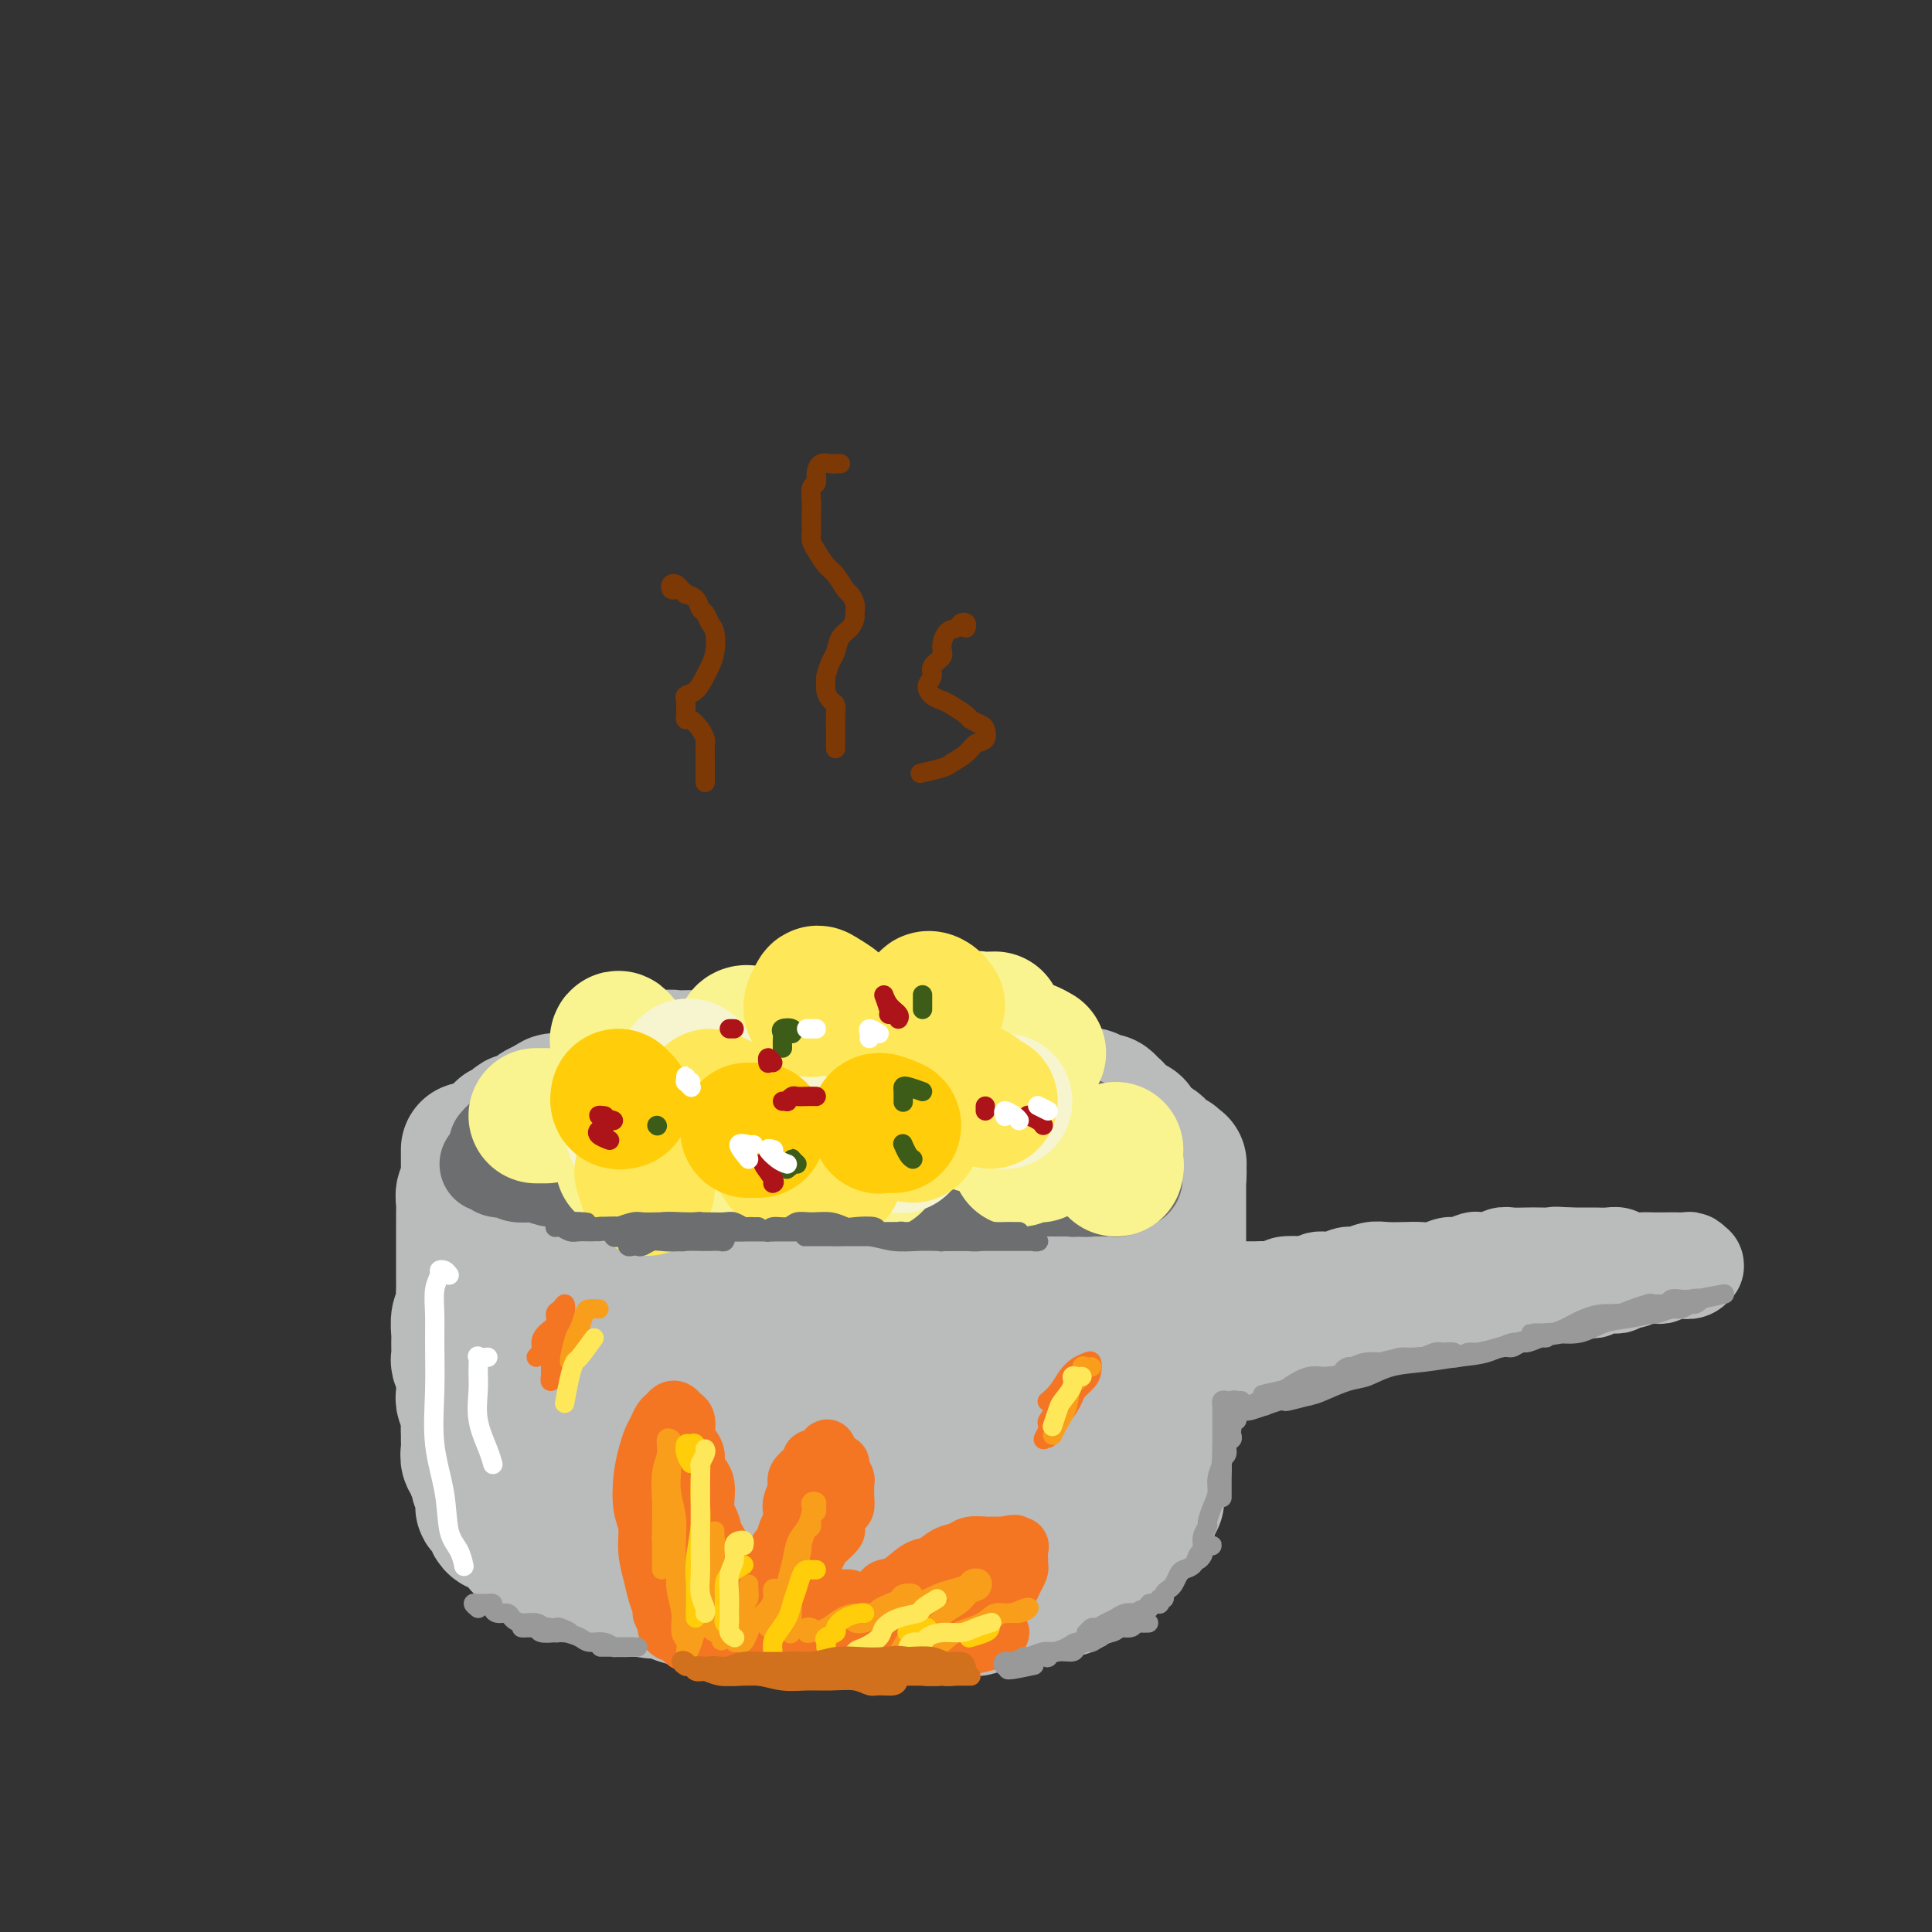 <svg viewBox='0 0 400 400' version='1.1' xmlns='http://www.w3.org/2000/svg' xmlns:xlink='http://www.w3.org/1999/xlink'><rect x="0" y="0" width="400" height="400" fill="#333333" stroke="none"/><g fill='none' stroke='rgb(186,187,187)' stroke-width='28' stroke-linecap='round' stroke-linejoin='round'><path d='M97,238c0.001,0.750 0.001,1.500 0,2c-0.001,0.500 -0.004,0.749 0,1c0.004,0.251 0.015,0.504 0,1c-0.015,0.496 -0.057,1.234 0,2c0.057,0.766 0.211,1.560 0,2c-0.211,0.440 -0.789,0.526 -1,1c-0.211,0.474 -0.057,1.337 0,2c0.057,0.663 0.015,1.126 0,2c-0.015,0.874 -0.004,2.158 0,3c0.004,0.842 0.001,1.242 0,2c-0.001,0.758 -0.001,1.875 0,3c0.001,1.125 0.001,2.259 0,3c-0.001,0.741 -0.004,1.089 0,2c0.004,0.911 0.015,2.384 0,3c-0.015,0.616 -0.057,0.376 0,1c0.057,0.624 0.212,2.111 0,3c-0.212,0.889 -0.790,1.179 -1,2c-0.210,0.821 -0.053,2.174 0,3c0.053,0.826 0.000,1.124 0,2c-0.000,0.876 0.052,2.331 0,3c-0.052,0.669 -0.210,0.551 0,1c0.210,0.449 0.787,1.466 1,2c0.213,0.534 0.061,0.584 0,1c-0.061,0.416 -0.030,1.199 0,2c0.030,0.801 0.061,1.619 0,2c-0.061,0.381 -0.212,0.325 0,1c0.212,0.675 0.789,2.082 1,3c0.211,0.918 0.055,1.349 0,2c-0.055,0.651 -0.011,1.523 0,2c0.011,0.477 -0.012,0.561 0,1c0.012,0.439 0.060,1.235 0,2c-0.060,0.765 -0.227,1.499 0,2c0.227,0.501 0.849,0.770 1,1c0.151,0.230 -0.171,0.420 0,1c0.171,0.580 0.833,1.551 1,2c0.167,0.449 -0.162,0.376 0,1c0.162,0.624 0.813,1.946 1,3c0.187,1.054 -0.092,1.842 0,2c0.092,0.158 0.553,-0.312 1,0c0.447,0.312 0.879,1.408 1,2c0.121,0.592 -0.069,0.682 0,1c0.069,0.318 0.399,0.863 1,1c0.601,0.137 1.474,-0.136 2,0c0.526,0.136 0.705,0.679 1,1c0.295,0.321 0.707,0.418 1,1c0.293,0.582 0.468,1.647 1,2c0.532,0.353 1.422,-0.007 2,0c0.578,0.007 0.846,0.379 1,1c0.154,0.621 0.196,1.490 1,2c0.804,0.510 2.370,0.663 3,1c0.630,0.337 0.324,0.860 1,1c0.676,0.140 2.336,-0.103 3,0c0.664,0.103 0.333,0.553 1,1c0.667,0.447 2.332,0.890 3,1c0.668,0.110 0.339,-0.114 1,0c0.661,0.114 2.311,0.567 3,1c0.689,0.433 0.416,0.847 1,1c0.584,0.153 2.024,0.044 3,0c0.976,-0.044 1.488,-0.022 2,0'/><path d='M133,329c3.785,0.883 2.747,0.092 3,0c0.253,-0.092 1.797,0.515 3,1c1.203,0.485 2.065,0.848 3,1c0.935,0.152 1.944,0.093 3,0c1.056,-0.093 2.159,-0.221 3,0c0.841,0.221 1.418,0.791 2,1c0.582,0.209 1.167,0.056 2,0c0.833,-0.056 1.912,-0.015 3,0c1.088,0.015 2.183,0.004 3,0c0.817,-0.004 1.355,-0.001 2,0c0.645,0.001 1.397,0.000 2,0c0.603,-0.000 1.056,-0.000 2,0c0.944,0.000 2.378,0.000 3,0c0.622,-0.000 0.430,-0.000 1,0c0.570,0.000 1.901,0.000 3,0c1.099,-0.000 1.967,-0.000 3,0c1.033,0.000 2.231,-0.000 3,0c0.769,0.000 1.107,0.000 2,0c0.893,-0.000 2.340,-0.000 3,0c0.660,0.000 0.534,0.000 1,0c0.466,-0.000 1.523,-0.000 2,0c0.477,0.000 0.373,0.000 1,0c0.627,-0.000 1.984,-0.001 3,0c1.016,0.001 1.690,0.004 2,0c0.310,-0.004 0.257,-0.015 1,0c0.743,0.015 2.282,0.058 3,0c0.718,-0.058 0.615,-0.215 1,0c0.385,0.215 1.257,0.804 2,1c0.743,0.196 1.356,-0.000 2,0c0.644,0.000 1.319,0.197 2,0c0.681,-0.197 1.369,-0.789 2,-1c0.631,-0.211 1.207,-0.043 2,0c0.793,0.043 1.804,-0.040 2,0c0.196,0.040 -0.424,0.203 0,0c0.424,-0.203 1.893,-0.771 3,-1c1.107,-0.229 1.854,-0.118 2,0c0.146,0.118 -0.309,0.242 0,0c0.309,-0.242 1.382,-0.849 2,-1c0.618,-0.151 0.782,0.153 1,0c0.218,-0.153 0.491,-0.763 1,-1c0.509,-0.237 1.253,-0.101 2,0c0.747,0.101 1.495,0.168 2,0c0.505,-0.168 0.765,-0.571 1,-1c0.235,-0.429 0.443,-0.884 1,-1c0.557,-0.116 1.462,0.106 2,0c0.538,-0.106 0.708,-0.539 1,-1c0.292,-0.461 0.704,-0.949 1,-1c0.296,-0.051 0.475,0.336 1,0c0.525,-0.336 1.398,-1.396 2,-2c0.602,-0.604 0.935,-0.753 1,-1c0.065,-0.247 -0.136,-0.591 0,-1c0.136,-0.409 0.610,-0.883 1,-1c0.390,-0.117 0.696,0.122 1,0c0.304,-0.122 0.606,-0.605 1,-1c0.394,-0.395 0.880,-0.701 1,-1c0.120,-0.299 -0.125,-0.591 0,-1c0.125,-0.409 0.622,-0.936 1,-1c0.378,-0.064 0.637,0.333 1,0c0.363,-0.333 0.828,-1.397 1,-2c0.172,-0.603 0.049,-0.744 0,-1c-0.049,-0.256 -0.025,-0.628 0,-1'/><path d='M238,312c2.238,-2.454 1.332,-1.090 1,-1c-0.332,0.090 -0.090,-1.093 0,-2c0.090,-0.907 0.028,-1.537 0,-2c-0.028,-0.463 -0.022,-0.758 0,-1c0.022,-0.242 0.058,-0.432 0,-1c-0.058,-0.568 -0.212,-1.514 0,-2c0.212,-0.486 0.789,-0.510 1,-1c0.211,-0.490 0.057,-1.445 0,-2c-0.057,-0.555 -0.015,-0.711 0,-1c0.015,-0.289 0.004,-0.710 0,-1c-0.004,-0.290 -0.001,-0.449 0,-1c0.001,-0.551 0.001,-1.493 0,-2c-0.001,-0.507 -0.001,-0.577 0,-1c0.001,-0.423 0.004,-1.198 0,-2c-0.004,-0.802 -0.015,-1.632 0,-2c0.015,-0.368 0.057,-0.273 0,-1c-0.057,-0.727 -0.211,-2.275 0,-3c0.211,-0.725 0.788,-0.627 1,-1c0.212,-0.373 0.061,-1.217 0,-2c-0.061,-0.783 -0.030,-1.505 0,-2c0.030,-0.495 0.060,-0.761 0,-1c-0.060,-0.239 -0.208,-0.449 0,-1c0.208,-0.551 0.773,-1.442 1,-2c0.227,-0.558 0.117,-0.782 0,-1c-0.117,-0.218 -0.242,-0.429 0,-1c0.242,-0.571 0.849,-1.501 1,-2c0.151,-0.499 -0.156,-0.568 0,-1c0.156,-0.432 0.774,-1.229 1,-2c0.226,-0.771 0.061,-1.516 0,-2c-0.061,-0.484 -0.016,-0.707 0,-1c0.016,-0.293 0.004,-0.656 0,-1c-0.004,-0.344 -0.001,-0.669 0,-1c0.001,-0.331 0.000,-0.666 0,-1c-0.000,-0.334 -0.000,-0.666 0,-1c0.000,-0.334 0.000,-0.671 0,-1c-0.000,-0.329 -0.000,-0.652 0,-1c0.000,-0.348 0.000,-0.722 0,-1c-0.000,-0.278 -0.000,-0.460 0,-1c0.000,-0.540 0.000,-1.439 0,-2c-0.000,-0.561 -0.000,-0.785 0,-1c0.000,-0.215 -0.000,-0.421 0,-1c0.000,-0.579 0.000,-1.532 0,-2c-0.000,-0.468 -0.000,-0.453 0,-1c0.000,-0.547 0.000,-1.657 0,-2c-0.000,-0.343 -0.000,0.081 0,0c0.000,-0.081 0.000,-0.665 0,-1c-0.000,-0.335 -0.000,-0.419 0,-1c0.000,-0.581 0.001,-1.657 0,-2c-0.001,-0.343 -0.002,0.049 0,0c0.002,-0.049 0.008,-0.538 0,-1c-0.008,-0.462 -0.031,-0.898 0,-1c0.031,-0.102 0.115,0.130 0,0c-0.115,-0.130 -0.429,-0.623 -1,-1c-0.571,-0.377 -1.400,-0.637 -2,-1c-0.600,-0.363 -0.973,-0.829 -1,-1c-0.027,-0.171 0.292,-0.046 0,0c-0.292,0.046 -1.194,0.012 -2,0c-0.806,-0.012 -1.516,-0.004 -2,0c-0.484,0.004 -0.742,0.002 -1,0'/><path d='M235,241c-1.571,-0.774 -0.997,-0.207 -1,0c-0.003,0.207 -0.581,0.056 -1,0c-0.419,-0.056 -0.679,-0.015 -1,0c-0.321,0.015 -0.702,0.004 -1,0c-0.298,-0.004 -0.513,-0.001 -1,0c-0.487,0.001 -1.246,0.000 -2,0c-0.754,-0.000 -1.501,0.000 -2,0c-0.499,-0.000 -0.749,-0.000 -1,0c-0.251,0.000 -0.504,0.001 -1,0c-0.496,-0.001 -1.235,-0.004 -2,0c-0.765,0.004 -1.557,0.015 -2,0c-0.443,-0.015 -0.538,-0.057 -1,0c-0.462,0.057 -1.293,0.211 -2,0c-0.707,-0.211 -1.292,-0.789 -2,-1c-0.708,-0.211 -1.541,-0.057 -2,0c-0.459,0.057 -0.546,0.015 -1,0c-0.454,-0.015 -1.275,-0.004 -2,0c-0.725,0.004 -1.353,0.001 -2,0c-0.647,-0.001 -1.314,-0.001 -2,0c-0.686,0.001 -1.390,0.001 -2,0c-0.610,-0.001 -1.126,-0.004 -2,0c-0.874,0.004 -2.105,0.015 -3,0c-0.895,-0.015 -1.453,-0.057 -2,0c-0.547,0.057 -1.081,0.212 -2,0c-0.919,-0.212 -2.222,-0.793 -3,-1c-0.778,-0.207 -1.031,-0.041 -2,0c-0.969,0.041 -2.654,-0.041 -4,0c-1.346,0.041 -2.352,0.207 -3,0c-0.648,-0.207 -0.938,-0.788 -2,-1c-1.062,-0.212 -2.896,-0.057 -4,0c-1.104,0.057 -1.478,0.015 -2,0c-0.522,-0.015 -1.191,-0.004 -2,0c-0.809,0.004 -1.759,0.001 -3,0c-1.241,-0.001 -2.772,-0.000 -4,0c-1.228,0.000 -2.151,0.000 -3,0c-0.849,-0.000 -1.624,0.000 -3,0c-1.376,-0.000 -3.354,-0.000 -5,0c-1.646,0.000 -2.960,0.001 -4,0c-1.040,-0.001 -1.804,-0.004 -3,0c-1.196,0.004 -2.823,0.015 -4,0c-1.177,-0.015 -1.904,-0.057 -3,0c-1.096,0.057 -2.562,0.211 -4,0c-1.438,-0.211 -2.850,-0.788 -4,-1c-1.150,-0.212 -2.040,-0.058 -3,0c-0.960,0.058 -1.991,0.018 -3,0c-1.009,-0.018 -1.995,-0.016 -3,0c-1.005,0.016 -2.027,0.047 -3,0c-0.973,-0.047 -1.895,-0.172 -3,0c-1.105,0.172 -2.393,0.642 -3,1c-0.607,0.358 -0.534,0.606 -1,1c-0.466,0.394 -1.472,0.935 -2,1c-0.528,0.065 -0.578,-0.347 -1,0c-0.422,0.347 -1.217,1.454 -2,2c-0.783,0.546 -1.554,0.531 -2,1c-0.446,0.469 -0.568,1.422 -1,2c-0.432,0.578 -1.174,0.779 -2,1c-0.826,0.221 -1.735,0.460 -2,1c-0.265,0.540 0.115,1.382 0,2c-0.115,0.618 -0.723,1.013 -1,2c-0.277,0.987 -0.222,2.568 0,4c0.222,1.432 0.611,2.716 1,4'/><path d='M102,259c0.316,2.462 1.107,2.618 2,3c0.893,0.382 1.888,0.990 3,2c1.112,1.010 2.343,2.421 4,3c1.657,0.579 3.742,0.327 6,1c2.258,0.673 4.688,2.272 7,3c2.312,0.728 4.504,0.585 7,1c2.496,0.415 5.295,1.388 8,2c2.705,0.612 5.315,0.861 8,1c2.685,0.139 5.445,0.167 8,0c2.555,-0.167 4.905,-0.527 7,-1c2.095,-0.473 3.934,-1.057 6,-2c2.066,-0.943 4.358,-2.243 6,-3c1.642,-0.757 2.635,-0.969 4,-2c1.365,-1.031 3.103,-2.881 4,-4c0.897,-1.119 0.952,-1.508 1,-2c0.048,-0.492 0.088,-1.088 0,-2c-0.088,-0.912 -0.303,-2.141 -1,-3c-0.697,-0.859 -1.877,-1.348 -3,-2c-1.123,-0.652 -2.188,-1.466 -4,-2c-1.812,-0.534 -4.372,-0.789 -7,-1c-2.628,-0.211 -5.324,-0.379 -8,0c-2.676,0.379 -5.333,1.304 -8,2c-2.667,0.696 -5.345,1.163 -8,2c-2.655,0.837 -5.287,2.043 -8,3c-2.713,0.957 -5.506,1.665 -8,3c-2.494,1.335 -4.688,3.296 -7,5c-2.312,1.704 -4.740,3.152 -6,5c-1.260,1.848 -1.351,4.095 -2,6c-0.649,1.905 -1.855,3.467 -2,5c-0.145,1.533 0.770,3.037 1,4c0.230,0.963 -0.227,1.384 1,3c1.227,1.616 4.138,4.428 7,6c2.862,1.572 5.674,1.905 8,2c2.326,0.095 4.165,-0.049 7,0c2.835,0.049 6.664,0.292 10,0c3.336,-0.292 6.177,-1.119 9,-2c2.823,-0.881 5.627,-1.815 9,-3c3.373,-1.185 7.314,-2.620 10,-4c2.686,-1.380 4.117,-2.704 6,-4c1.883,-1.296 4.217,-2.562 6,-4c1.783,-1.438 3.016,-3.048 4,-5c0.984,-1.952 1.719,-4.248 2,-6c0.281,-1.752 0.108,-2.961 0,-4c-0.108,-1.039 -0.149,-1.908 -1,-3c-0.851,-1.092 -2.510,-2.408 -4,-3c-1.490,-0.592 -2.811,-0.462 -5,-1c-2.189,-0.538 -5.245,-1.745 -8,-2c-2.755,-0.255 -5.211,0.440 -8,1c-2.789,0.560 -5.913,0.983 -9,2c-3.087,1.017 -6.136,2.628 -9,4c-2.864,1.372 -5.542,2.504 -8,4c-2.458,1.496 -4.694,3.356 -7,6c-2.306,2.644 -4.681,6.074 -6,8c-1.319,1.926 -1.584,2.349 -2,4c-0.416,1.651 -0.985,4.530 -1,7c-0.015,2.470 0.523,4.532 1,6c0.477,1.468 0.893,2.341 2,3c1.107,0.659 2.905,1.105 5,2c2.095,0.895 4.487,2.241 7,3c2.513,0.759 5.147,0.931 8,1c2.853,0.069 5.927,0.034 9,0'/><path d='M155,307c6.707,0.951 8.975,0.327 12,0c3.025,-0.327 6.807,-0.357 10,-1c3.193,-0.643 5.798,-1.900 9,-3c3.202,-1.100 7.001,-2.045 10,-3c2.999,-0.955 5.196,-1.921 7,-3c1.804,-1.079 3.213,-2.271 5,-4c1.787,-1.729 3.952,-3.996 5,-6c1.048,-2.004 0.978,-3.745 1,-5c0.022,-1.255 0.136,-2.022 0,-3c-0.136,-0.978 -0.521,-2.166 -1,-3c-0.479,-0.834 -1.050,-1.316 -2,-2c-0.950,-0.684 -2.277,-1.572 -4,-2c-1.723,-0.428 -3.843,-0.395 -6,0c-2.157,0.395 -4.353,1.152 -6,2c-1.647,0.848 -2.746,1.787 -5,3c-2.254,1.213 -5.663,2.702 -8,4c-2.337,1.298 -3.601,2.407 -5,4c-1.399,1.593 -2.934,3.670 -4,6c-1.066,2.330 -1.665,4.913 -2,7c-0.335,2.087 -0.407,3.677 0,5c0.407,1.323 1.292,2.379 2,4c0.708,1.621 1.237,3.807 2,5c0.763,1.193 1.759,1.394 3,2c1.241,0.606 2.725,1.618 4,2c1.275,0.382 2.339,0.133 4,0c1.661,-0.133 3.917,-0.150 6,0c2.083,0.150 3.993,0.469 6,0c2.007,-0.469 4.113,-1.725 6,-3c1.887,-1.275 3.557,-2.570 5,-4c1.443,-1.430 2.660,-2.996 4,-5c1.340,-2.004 2.805,-4.444 4,-6c1.195,-1.556 2.122,-2.226 3,-4c0.878,-1.774 1.707,-4.653 2,-7c0.293,-2.347 0.049,-4.164 0,-6c-0.049,-1.836 0.096,-3.693 0,-5c-0.096,-1.307 -0.433,-2.064 -1,-3c-0.567,-0.936 -1.363,-2.049 -2,-3c-0.637,-0.951 -1.114,-1.739 -2,-2c-0.886,-0.261 -2.181,0.005 -3,0c-0.819,-0.005 -1.161,-0.280 -2,0c-0.839,0.280 -2.176,1.116 -3,2c-0.824,0.884 -1.135,1.817 -2,3c-0.865,1.183 -2.286,2.616 -3,4c-0.714,1.384 -0.722,2.718 -1,4c-0.278,1.282 -0.825,2.512 -1,4c-0.175,1.488 0.021,3.235 0,5c-0.021,1.765 -0.258,3.548 0,5c0.258,1.452 1.012,2.572 2,4c0.988,1.428 2.209,3.163 3,4c0.791,0.837 1.153,0.774 2,1c0.847,0.226 2.180,0.740 3,1c0.820,0.260 1.127,0.266 2,0c0.873,-0.266 2.314,-0.803 3,-1c0.686,-0.197 0.618,-0.054 1,-1c0.382,-0.946 1.212,-2.980 2,-4c0.788,-1.020 1.532,-1.026 2,-2c0.468,-0.974 0.658,-2.916 1,-5c0.342,-2.084 0.834,-4.311 1,-6c0.166,-1.689 0.006,-2.839 0,-5c-0.006,-2.161 0.141,-5.332 0,-8c-0.141,-2.668 -0.571,-4.834 -1,-7'/><path d='M223,266c-0.291,-3.835 -0.518,-3.421 -1,-4c-0.482,-0.579 -1.220,-2.151 -2,-3c-0.780,-0.849 -1.600,-0.977 -2,-1c-0.400,-0.023 -0.378,0.057 -1,0c-0.622,-0.057 -1.889,-0.252 -3,0c-1.111,0.252 -2.065,0.950 -3,1c-0.935,0.050 -1.851,-0.549 -3,0c-1.149,0.549 -2.531,2.245 -4,3c-1.469,0.755 -3.023,0.569 -4,1c-0.977,0.431 -1.376,1.477 -2,2c-0.624,0.523 -1.474,0.521 -2,1c-0.526,0.479 -0.729,1.439 -1,2c-0.271,0.561 -0.609,0.725 -1,1c-0.391,0.275 -0.834,0.662 -1,1c-0.166,0.338 -0.056,0.626 0,1c0.056,0.374 0.059,0.833 0,1c-0.059,0.167 -0.181,0.041 0,0c0.181,-0.041 0.663,0.001 1,0c0.337,-0.001 0.528,-0.047 1,0c0.472,0.047 1.225,0.185 2,0c0.775,-0.185 1.570,-0.693 2,-1c0.430,-0.307 0.494,-0.415 1,-1c0.506,-0.585 1.455,-1.649 2,-2c0.545,-0.351 0.687,0.009 1,0c0.313,-0.009 0.797,-0.387 1,-1c0.203,-0.613 0.125,-1.459 0,-2c-0.125,-0.541 -0.298,-0.776 -1,-1c-0.702,-0.224 -1.935,-0.437 -3,-1c-1.065,-0.563 -1.963,-1.475 -3,-2c-1.037,-0.525 -2.212,-0.662 -4,-1c-1.788,-0.338 -4.189,-0.875 -6,-1c-1.811,-0.125 -3.030,0.163 -5,0c-1.970,-0.163 -4.690,-0.776 -7,-1c-2.310,-0.224 -4.212,-0.059 -6,0c-1.788,0.059 -3.464,0.012 -5,0c-1.536,-0.012 -2.933,0.012 -4,0c-1.067,-0.012 -1.805,-0.059 -3,0c-1.195,0.059 -2.848,0.223 -4,0c-1.152,-0.223 -1.803,-0.832 -3,-1c-1.197,-0.168 -2.941,0.106 -4,0c-1.059,-0.106 -1.435,-0.592 -2,-1c-0.565,-0.408 -1.320,-0.738 -2,-1c-0.680,-0.262 -1.285,-0.455 -2,-1c-0.715,-0.545 -1.539,-1.441 -2,-2c-0.461,-0.559 -0.560,-0.780 -1,-1c-0.440,-0.220 -1.221,-0.437 -2,-1c-0.779,-0.563 -1.555,-1.472 -2,-2c-0.445,-0.528 -0.557,-0.676 -1,-1c-0.443,-0.324 -1.217,-0.823 -2,-1c-0.783,-0.177 -1.576,-0.032 -2,0c-0.424,0.032 -0.481,-0.048 -1,0c-0.519,0.048 -1.501,0.223 -2,0c-0.499,-0.223 -0.514,-0.844 -1,-1c-0.486,-0.156 -1.443,0.154 -2,0c-0.557,-0.154 -0.712,-0.773 -1,-1c-0.288,-0.227 -0.707,-0.061 -1,0c-0.293,0.061 -0.460,0.016 -1,0c-0.540,-0.016 -1.454,-0.004 -2,0c-0.546,0.004 -0.724,0.001 -1,0c-0.276,-0.001 -0.650,-0.000 -1,0c-0.350,0.000 -0.675,0.000 -1,0'/><path d='M114,244c-2.658,-0.311 -1.304,-0.087 -1,0c0.304,0.087 -0.443,0.037 -1,0c-0.557,-0.037 -0.923,-0.062 -1,0c-0.077,0.062 0.134,0.209 0,0c-0.134,-0.209 -0.614,-0.774 -1,-1c-0.386,-0.226 -0.677,-0.112 -1,0c-0.323,0.112 -0.679,0.222 -1,0c-0.321,-0.222 -0.608,-0.777 -1,-1c-0.392,-0.223 -0.890,-0.115 -1,0c-0.110,0.115 0.167,0.238 0,0c-0.167,-0.238 -0.777,-0.837 -1,-1c-0.223,-0.163 -0.060,0.110 0,0c0.060,-0.110 0.016,-0.603 0,-1c-0.016,-0.397 -0.005,-0.698 0,-1c0.005,-0.302 0.005,-0.607 0,-1c-0.005,-0.393 -0.016,-0.876 0,-1c0.016,-0.124 0.060,0.111 0,0c-0.060,-0.111 -0.223,-0.569 0,-1c0.223,-0.431 0.832,-0.834 1,-1c0.168,-0.166 -0.105,-0.096 0,0c0.105,0.096 0.587,0.218 1,0c0.413,-0.218 0.758,-0.776 1,-1c0.242,-0.224 0.383,-0.113 1,0c0.617,0.113 1.712,0.227 2,0c0.288,-0.227 -0.231,-0.797 0,-1c0.231,-0.203 1.212,-0.039 2,0c0.788,0.039 1.385,-0.046 2,0c0.615,0.046 1.249,0.223 2,0c0.751,-0.223 1.619,-0.844 2,-1c0.381,-0.156 0.276,0.154 1,0c0.724,-0.154 2.277,-0.773 3,-1c0.723,-0.227 0.617,-0.061 1,0c0.383,0.061 1.256,0.016 2,0c0.744,-0.016 1.358,-0.005 2,0c0.642,0.005 1.312,0.002 2,0c0.688,-0.002 1.395,-0.004 2,0c0.605,0.004 1.107,0.015 2,0c0.893,-0.015 2.178,-0.056 3,0c0.822,0.056 1.182,0.207 2,0c0.818,-0.207 2.093,-0.774 3,-1c0.907,-0.226 1.445,-0.113 2,0c0.555,0.113 1.125,0.226 2,0c0.875,-0.226 2.055,-0.793 3,-1c0.945,-0.207 1.657,-0.056 2,0c0.343,0.056 0.318,0.015 1,0c0.682,-0.015 2.069,-0.004 3,0c0.931,0.004 1.404,0.001 2,0c0.596,-0.001 1.314,-0.000 2,0c0.686,0.000 1.338,0.000 2,0c0.662,-0.000 1.332,-0.000 2,0c0.668,0.000 1.334,0.000 2,0c0.666,-0.000 1.333,-0.000 2,0c0.667,0.000 1.333,0.000 2,0'/><path d='M169,229c10.125,-0.868 3.938,-0.036 2,0c-1.938,0.036 0.373,-0.722 2,-1c1.627,-0.278 2.572,-0.074 3,0c0.428,0.074 0.341,0.020 1,0c0.659,-0.020 2.063,-0.005 3,0c0.937,0.005 1.406,0.001 2,0c0.594,-0.001 1.314,-0.000 2,0c0.686,0.000 1.340,0.000 2,0c0.660,-0.000 1.328,-0.001 2,0c0.672,0.001 1.349,0.004 2,0c0.651,-0.004 1.277,-0.015 2,0c0.723,0.015 1.542,0.057 2,0c0.458,-0.057 0.555,-0.212 1,0c0.445,0.212 1.236,0.793 2,1c0.764,0.207 1.499,0.041 2,0c0.501,-0.041 0.767,0.041 1,0c0.233,-0.041 0.434,-0.207 1,0c0.566,0.207 1.499,0.787 2,1c0.501,0.213 0.572,0.061 1,0c0.428,-0.061 1.214,-0.030 2,0c0.786,0.030 1.573,0.060 2,0c0.427,-0.060 0.496,-0.209 1,0c0.504,0.209 1.445,0.778 2,1c0.555,0.222 0.726,0.098 1,0c0.274,-0.098 0.651,-0.170 1,0c0.349,0.170 0.671,0.580 1,1c0.329,0.420 0.666,0.849 1,1c0.334,0.151 0.666,0.025 1,0c0.334,-0.025 0.672,0.050 1,0c0.328,-0.050 0.646,-0.225 1,0c0.354,0.225 0.743,0.849 1,1c0.257,0.151 0.384,-0.171 1,0c0.616,0.171 1.723,0.834 2,1c0.277,0.166 -0.277,-0.166 0,0c0.277,0.166 1.384,0.829 2,1c0.616,0.171 0.743,-0.152 1,0c0.257,0.152 0.646,0.777 1,1c0.354,0.223 0.673,0.045 1,0c0.327,-0.045 0.661,0.045 1,0c0.339,-0.045 0.682,-0.223 1,0c0.318,0.223 0.610,0.848 1,1c0.390,0.152 0.879,-0.171 1,0c0.121,0.171 -0.126,0.834 0,1c0.126,0.166 0.626,-0.166 1,0c0.374,0.166 0.622,0.828 1,1c0.378,0.172 0.886,-0.147 1,0c0.114,0.147 -0.166,0.762 0,1c0.166,0.238 0.780,0.101 1,0c0.220,-0.101 0.048,-0.167 0,0c-0.048,0.167 0.029,0.567 0,1c-0.029,0.433 -0.162,0.900 0,1c0.162,0.100 0.621,-0.165 1,0c0.379,0.165 0.680,0.762 1,1c0.320,0.238 0.660,0.119 1,0'/><path d='M238,244c4.712,2.215 1.991,0.752 1,0c-0.991,-0.752 -0.251,-0.793 0,-1c0.251,-0.207 0.012,-0.580 0,-1c-0.012,-0.420 0.203,-0.886 0,-1c-0.203,-0.114 -0.824,0.123 -1,0c-0.176,-0.123 0.092,-0.608 0,-1c-0.092,-0.392 -0.546,-0.693 -1,-1c-0.454,-0.307 -0.909,-0.621 -1,-1c-0.091,-0.379 0.183,-0.822 0,-1c-0.183,-0.178 -0.822,-0.090 -1,0c-0.178,0.090 0.107,0.183 0,0c-0.107,-0.183 -0.605,-0.641 -1,-1c-0.395,-0.359 -0.686,-0.618 -1,-1c-0.314,-0.382 -0.649,-0.887 -1,-1c-0.351,-0.113 -0.717,0.166 -1,0c-0.283,-0.166 -0.482,-0.775 -1,-1c-0.518,-0.225 -1.355,-0.064 -2,0c-0.645,0.064 -1.098,0.031 -2,0c-0.902,-0.031 -2.252,-0.060 -3,0c-0.748,0.060 -0.895,0.208 -2,0c-1.105,-0.208 -3.169,-0.774 -4,-1c-0.831,-0.226 -0.430,-0.112 -1,0c-0.570,0.112 -2.110,0.222 -3,0c-0.890,-0.222 -1.130,-0.778 -2,-1c-0.870,-0.222 -2.370,-0.112 -3,0c-0.630,0.112 -0.392,0.226 -1,0c-0.608,-0.226 -2.064,-0.793 -3,-1c-0.936,-0.207 -1.353,-0.056 -2,0c-0.647,0.056 -1.525,0.015 -2,0c-0.475,-0.015 -0.549,-0.004 -1,0c-0.451,0.004 -1.280,0.001 -2,0c-0.720,-0.001 -1.333,-0.000 -2,0c-0.667,0.000 -1.390,0.000 -2,0c-0.610,-0.000 -1.107,-0.000 -2,0c-0.893,0.000 -2.183,0.000 -3,0c-0.817,-0.000 -1.159,-0.000 -2,0c-0.841,0.000 -2.179,0.000 -3,0c-0.821,-0.000 -1.126,-0.000 -2,0c-0.874,0.000 -2.317,0.000 -3,0c-0.683,-0.000 -0.606,-0.000 -1,0c-0.394,0.000 -1.260,0.000 -2,0c-0.740,-0.000 -1.353,-0.000 -2,0c-0.647,0.000 -1.327,0.000 -2,0c-0.673,-0.000 -1.339,-0.000 -2,0c-0.661,0.000 -1.317,0.000 -2,0c-0.683,-0.000 -1.394,-0.000 -2,0c-0.606,0.000 -1.107,0.000 -2,0c-0.893,-0.000 -2.179,-0.001 -3,0c-0.821,0.001 -1.177,0.004 -2,0c-0.823,-0.004 -2.112,-0.015 -3,0c-0.888,0.015 -1.375,0.056 -2,0c-0.625,-0.056 -1.388,-0.208 -2,0c-0.612,0.208 -1.071,0.777 -2,1c-0.929,0.223 -2.327,0.098 -3,0c-0.673,-0.098 -0.621,-0.171 -1,0c-0.379,0.171 -1.190,0.585 -2,1'/><path d='M143,232c-9.590,0.531 -3.064,0.860 -1,1c2.064,0.140 -0.335,0.093 -2,0c-1.665,-0.093 -2.595,-0.232 -3,0c-0.405,0.232 -0.284,0.837 -1,1c-0.716,0.163 -2.268,-0.114 -3,0c-0.732,0.114 -0.643,0.618 -1,1c-0.357,0.382 -1.160,0.642 -2,1c-0.840,0.358 -1.717,0.813 -2,1c-0.283,0.187 0.027,0.107 0,0c-0.027,-0.107 -0.393,-0.240 -1,0c-0.607,0.240 -1.456,0.852 -2,1c-0.544,0.148 -0.782,-0.167 -1,0c-0.218,0.167 -0.415,0.815 -1,1c-0.585,0.185 -1.556,-0.094 -2,0c-0.444,0.094 -0.360,0.560 -1,1c-0.640,0.440 -2.003,0.854 -3,1c-0.997,0.146 -1.629,0.025 -2,0c-0.371,-0.025 -0.481,0.046 -1,0c-0.519,-0.046 -1.449,-0.208 -2,0c-0.551,0.208 -0.725,0.788 -1,1c-0.275,0.212 -0.652,0.057 -1,0c-0.348,-0.057 -0.668,-0.014 -1,0c-0.332,0.014 -0.676,-0.000 -1,0c-0.324,0.000 -0.627,0.014 -1,0c-0.373,-0.014 -0.817,-0.057 -1,0c-0.183,0.057 -0.106,0.212 0,0c0.106,-0.212 0.240,-0.793 0,-1c-0.240,-0.207 -0.853,-0.040 -1,0c-0.147,0.040 0.172,-0.046 0,0c-0.172,0.046 -0.834,0.223 -1,0c-0.166,-0.223 0.166,-0.847 0,-1c-0.166,-0.153 -0.829,0.165 -1,0c-0.171,-0.165 0.151,-0.814 0,-1c-0.151,-0.186 -0.773,0.090 -1,0c-0.227,-0.090 -0.058,-0.545 0,-1c0.058,-0.455 0.005,-0.909 0,-1c-0.005,-0.091 0.036,0.182 0,0c-0.036,-0.182 -0.151,-0.818 0,-1c0.151,-0.182 0.566,0.091 1,0c0.434,-0.091 0.886,-0.545 1,-1c0.114,-0.455 -0.110,-0.910 0,-1c0.110,-0.090 0.553,0.187 1,0c0.447,-0.187 0.897,-0.838 1,-1c0.103,-0.162 -0.142,0.164 0,0c0.142,-0.164 0.671,-0.817 1,-1c0.329,-0.183 0.459,0.106 1,0c0.541,-0.106 1.492,-0.605 2,-1c0.508,-0.395 0.574,-0.684 1,-1c0.426,-0.316 1.213,-0.658 2,-1'/><path d='M113,229c2.059,-1.322 1.706,-1.128 2,-1c0.294,0.128 1.235,0.188 2,0c0.765,-0.188 1.356,-0.624 2,-1c0.644,-0.376 1.342,-0.692 2,-1c0.658,-0.308 1.275,-0.608 2,-1c0.725,-0.392 1.559,-0.875 2,-1c0.441,-0.125 0.489,0.107 1,0c0.511,-0.107 1.484,-0.555 2,-1c0.516,-0.445 0.575,-0.889 1,-1c0.425,-0.111 1.216,0.110 2,0c0.784,-0.110 1.561,-0.551 2,-1c0.439,-0.449 0.540,-0.905 1,-1c0.460,-0.095 1.278,0.171 2,0c0.722,-0.171 1.349,-0.778 2,-1c0.651,-0.222 1.328,-0.060 2,0c0.672,0.060 1.340,0.017 2,0c0.660,-0.017 1.313,-0.008 2,0c0.687,0.008 1.408,0.016 2,0c0.592,-0.016 1.053,-0.057 2,0c0.947,0.057 2.378,0.213 3,0c0.622,-0.213 0.434,-0.793 1,-1c0.566,-0.207 1.885,-0.040 3,0c1.115,0.040 2.027,-0.046 3,0c0.973,0.046 2.007,0.222 3,0c0.993,-0.222 1.946,-0.844 3,-1c1.054,-0.156 2.208,0.154 3,0c0.792,-0.154 1.222,-0.773 2,-1c0.778,-0.227 1.905,-0.061 3,0c1.095,0.061 2.157,0.017 3,0c0.843,-0.017 1.465,-0.005 2,0c0.535,0.005 0.983,0.005 2,0c1.017,-0.005 2.604,-0.016 3,0c0.396,0.016 -0.399,0.057 0,0c0.399,-0.057 1.994,-0.212 3,0c1.006,0.212 1.425,0.793 2,1c0.575,0.207 1.305,0.041 2,0c0.695,-0.041 1.354,0.042 2,0c0.646,-0.042 1.277,-0.208 2,0c0.723,0.208 1.537,0.792 2,1c0.463,0.208 0.574,0.042 1,0c0.426,-0.042 1.166,0.040 2,0c0.834,-0.040 1.763,-0.203 2,0c0.237,0.203 -0.218,0.772 0,1c0.218,0.228 1.109,0.116 2,0c0.891,-0.116 1.782,-0.237 2,0c0.218,0.237 -0.236,0.833 0,1c0.236,0.167 1.162,-0.095 2,0c0.838,0.095 1.586,0.546 2,1c0.414,0.454 0.492,0.910 1,1c0.508,0.090 1.446,-0.186 2,0c0.554,0.186 0.726,0.835 1,1c0.274,0.165 0.651,-0.153 1,0c0.349,0.153 0.671,0.777 1,1c0.329,0.223 0.664,0.045 1,0c0.336,-0.045 0.671,0.045 1,0c0.329,-0.045 0.651,-0.223 1,0c0.349,0.223 0.723,0.847 1,1c0.277,0.153 0.456,-0.165 1,0c0.544,0.165 1.454,0.814 2,1c0.546,0.186 0.727,-0.090 1,0c0.273,0.090 0.636,0.545 1,1'/><path d='M223,227c3.947,1.409 2.314,0.430 2,0c-0.314,-0.430 0.689,-0.312 1,0c0.311,0.312 -0.072,0.819 0,1c0.072,0.181 0.598,0.037 1,0c0.402,-0.037 0.681,0.032 1,0c0.319,-0.032 0.677,-0.167 1,0c0.323,0.167 0.611,0.636 1,1c0.389,0.364 0.877,0.623 1,1c0.123,0.377 -0.121,0.871 0,1c0.121,0.129 0.606,-0.106 1,0c0.394,0.106 0.697,0.553 1,1c0.303,0.447 0.606,0.893 1,1c0.394,0.107 0.880,-0.125 1,0c0.120,0.125 -0.126,0.608 0,1c0.126,0.392 0.625,0.693 1,1c0.375,0.307 0.626,0.621 1,1c0.374,0.379 0.870,0.824 1,1c0.130,0.176 -0.106,0.085 0,0c0.106,-0.085 0.553,-0.162 1,0c0.447,0.162 0.894,0.564 1,1c0.106,0.436 -0.130,0.905 0,1c0.130,0.095 0.627,-0.185 1,0c0.373,0.185 0.622,0.833 1,1c0.378,0.167 0.886,-0.149 1,0c0.114,0.149 -0.165,0.762 0,1c0.165,0.238 0.772,0.101 1,0c0.228,-0.101 0.075,-0.167 0,0c-0.075,0.167 -0.073,0.567 0,1c0.073,0.433 0.215,0.900 0,1c-0.215,0.100 -0.789,-0.165 -1,0c-0.211,0.165 -0.060,0.762 0,1c0.060,0.238 0.030,0.119 0,0'/></g>
<g fill='none' stroke='rgb(186,187,187)' stroke-width='20' stroke-linecap='round' stroke-linejoin='round'><path d='M241,268c0.341,0.000 0.682,0.000 1,0c0.318,-0.000 0.614,-0.000 1,0c0.386,0.000 0.863,0.001 1,0c0.137,-0.001 -0.066,-0.004 0,0c0.066,0.004 0.402,0.015 1,0c0.598,-0.015 1.458,-0.057 2,0c0.542,0.057 0.764,0.211 1,0c0.236,-0.211 0.485,-0.789 1,-1c0.515,-0.211 1.297,-0.057 2,0c0.703,0.057 1.328,0.015 2,0c0.672,-0.015 1.393,-0.003 2,0c0.607,0.003 1.102,-0.003 2,0c0.898,0.003 2.201,0.015 3,0c0.799,-0.015 1.095,-0.057 2,0c0.905,0.057 2.418,0.212 3,0c0.582,-0.212 0.231,-0.793 1,-1c0.769,-0.207 2.657,-0.041 4,0c1.343,0.041 2.141,-0.041 3,0c0.859,0.041 1.778,0.207 3,0c1.222,-0.207 2.746,-0.788 4,-1c1.254,-0.212 2.237,-0.057 3,0c0.763,0.057 1.305,0.015 2,0c0.695,-0.015 1.545,-0.004 3,0c1.455,0.004 3.517,0.001 5,0c1.483,-0.001 2.388,-0.000 3,0c0.612,0.000 0.933,-0.000 2,0c1.067,0.000 2.881,0.001 4,0c1.119,-0.001 1.544,-0.004 2,0c0.456,0.004 0.945,0.015 2,0c1.055,-0.015 2.677,-0.057 4,0c1.323,0.057 2.348,0.211 3,0c0.652,-0.211 0.930,-0.788 2,-1c1.070,-0.212 2.933,-0.061 4,0c1.067,0.061 1.338,0.030 2,0c0.662,-0.030 1.714,-0.061 3,0c1.286,0.061 2.805,0.212 4,0c1.195,-0.212 2.066,-0.789 3,-1c0.934,-0.211 1.932,-0.057 3,0c1.068,0.057 2.208,0.015 3,0c0.792,-0.015 1.237,-0.004 2,0c0.763,0.004 1.843,0.002 3,0c1.157,-0.002 2.391,-0.004 3,0c0.609,0.004 0.594,0.015 1,0c0.406,-0.015 1.234,-0.056 2,0c0.766,0.056 1.470,0.207 2,0c0.530,-0.207 0.886,-0.774 1,-1c0.114,-0.226 -0.014,-0.113 0,0c0.014,0.113 0.171,0.226 0,0c-0.171,-0.226 -0.669,-0.793 -1,-1c-0.331,-0.207 -0.496,-0.056 -1,0c-0.504,0.056 -1.346,0.016 -2,0c-0.654,-0.016 -1.120,-0.008 -2,0c-0.880,0.008 -2.174,0.016 -3,0c-0.826,-0.016 -1.184,-0.057 -2,0c-0.816,0.057 -2.091,0.211 -3,0c-0.909,-0.211 -1.454,-0.789 -2,-1c-0.546,-0.211 -1.095,-0.057 -2,0c-0.905,0.057 -2.167,0.015 -3,0c-0.833,-0.015 -1.238,-0.004 -2,0c-0.762,0.004 -1.881,0.002 -3,0'/><path d='M325,260c-4.557,-0.310 -2.951,-0.084 -3,0c-0.049,0.084 -1.755,0.026 -3,0c-1.245,-0.026 -2.029,-0.021 -3,0c-0.971,0.021 -2.128,0.057 -3,0c-0.872,-0.057 -1.459,-0.207 -2,0c-0.541,0.207 -1.036,0.773 -2,1c-0.964,0.227 -2.397,0.117 -3,0c-0.603,-0.117 -0.377,-0.242 -1,0c-0.623,0.242 -2.094,0.849 -3,1c-0.906,0.151 -1.247,-0.155 -2,0c-0.753,0.155 -1.920,0.773 -3,1c-1.080,0.227 -2.075,0.065 -3,0c-0.925,-0.065 -1.780,-0.033 -3,0c-1.220,0.033 -2.805,0.065 -4,0c-1.195,-0.065 -2.001,-0.229 -3,0c-0.999,0.229 -2.191,0.850 -3,1c-0.809,0.150 -1.234,-0.171 -2,0c-0.766,0.171 -1.872,0.835 -3,1c-1.128,0.165 -2.279,-0.167 -3,0c-0.721,0.167 -1.012,0.833 -2,1c-0.988,0.167 -2.672,-0.165 -4,0c-1.328,0.165 -2.300,0.828 -3,1c-0.700,0.172 -1.128,-0.146 -2,0c-0.872,0.146 -2.187,0.756 -3,1c-0.813,0.244 -1.124,0.122 -2,0c-0.876,-0.122 -2.316,-0.244 -3,0c-0.684,0.244 -0.613,0.853 -1,1c-0.387,0.147 -1.231,-0.167 -2,0c-0.769,0.167 -1.463,0.816 -2,1c-0.537,0.184 -0.917,-0.095 -1,0c-0.083,0.095 0.132,0.565 0,1c-0.132,0.435 -0.610,0.834 -1,1c-0.390,0.166 -0.693,0.100 -1,0c-0.307,-0.100 -0.619,-0.233 -1,0c-0.381,0.233 -0.832,0.833 -1,1c-0.168,0.167 -0.052,-0.099 0,0c0.052,0.099 0.039,0.562 0,1c-0.039,0.438 -0.106,0.850 0,1c0.106,0.150 0.384,0.036 1,0c0.616,-0.036 1.569,0.004 2,0c0.431,-0.004 0.340,-0.053 1,0c0.660,0.053 2.071,0.206 3,0c0.929,-0.206 1.375,-0.772 2,-1c0.625,-0.228 1.430,-0.117 2,0c0.570,0.117 0.904,0.241 2,0c1.096,-0.241 2.954,-0.848 4,-1c1.046,-0.152 1.281,0.151 2,0c0.719,-0.151 1.921,-0.757 3,-1c1.079,-0.243 2.036,-0.122 3,0c0.964,0.122 1.935,0.244 3,0c1.065,-0.244 2.225,-0.853 3,-1c0.775,-0.147 1.166,0.167 2,0c0.834,-0.167 2.110,-0.815 3,-1c0.890,-0.185 1.393,0.095 2,0c0.607,-0.095 1.317,-0.564 2,-1c0.683,-0.436 1.338,-0.839 2,-1c0.662,-0.161 1.331,-0.081 2,0'/><path d='M288,268c7.147,-0.946 3.013,-0.310 2,0c-1.013,0.310 1.093,0.293 2,0c0.907,-0.293 0.614,-0.863 1,-1c0.386,-0.137 1.450,0.158 2,0c0.550,-0.158 0.586,-0.770 1,-1c0.414,-0.230 1.205,-0.077 1,0c-0.205,0.077 -1.405,0.077 -2,0c-0.595,-0.077 -0.585,-0.231 -1,0c-0.415,0.231 -1.256,0.846 -2,1c-0.744,0.154 -1.390,-0.152 -2,0c-0.610,0.152 -1.185,0.762 -2,1c-0.815,0.238 -1.869,0.105 -3,0c-1.131,-0.105 -2.340,-0.183 -3,0c-0.660,0.183 -0.771,0.627 -2,1c-1.229,0.373 -3.577,0.676 -5,1c-1.423,0.324 -1.922,0.669 -3,1c-1.078,0.331 -2.734,0.648 -4,1c-1.266,0.352 -2.140,0.738 -3,1c-0.860,0.262 -1.706,0.399 -3,1c-1.294,0.601 -3.037,1.667 -4,2c-0.963,0.333 -1.147,-0.066 -2,0c-0.853,0.066 -2.374,0.596 -3,1c-0.626,0.404 -0.356,0.683 -1,1c-0.644,0.317 -2.201,0.672 -3,1c-0.799,0.328 -0.840,0.627 -1,1c-0.160,0.373 -0.438,0.818 -1,1c-0.562,0.182 -1.409,0.100 -2,0c-0.591,-0.100 -0.928,-0.219 -1,0c-0.072,0.219 0.120,0.777 0,1c-0.120,0.223 -0.551,0.112 -1,0c-0.449,-0.112 -0.916,-0.227 -1,0c-0.084,0.227 0.215,0.794 0,1c-0.215,0.206 -0.944,0.051 -1,0c-0.056,-0.051 0.561,0.001 1,0c0.439,-0.001 0.699,-0.057 1,0c0.301,0.057 0.643,0.225 1,0c0.357,-0.225 0.729,-0.845 1,-1c0.271,-0.155 0.443,0.154 1,0c0.557,-0.154 1.501,-0.772 2,-1c0.499,-0.228 0.555,-0.065 1,0c0.445,0.065 1.280,0.032 2,0c0.720,-0.032 1.324,-0.064 2,0c0.676,0.064 1.425,0.225 2,0c0.575,-0.225 0.977,-0.835 2,-1c1.023,-0.165 2.668,0.115 4,0c1.332,-0.115 2.352,-0.623 3,-1c0.648,-0.377 0.926,-0.622 2,-1c1.074,-0.378 2.945,-0.890 4,-1c1.055,-0.110 1.293,0.181 2,0c0.707,-0.181 1.881,-0.836 3,-1c1.119,-0.164 2.183,0.163 3,0c0.817,-0.163 1.387,-0.814 2,-1c0.613,-0.186 1.267,0.095 2,0c0.733,-0.095 1.543,-0.564 2,-1c0.457,-0.436 0.559,-0.839 1,-1c0.441,-0.161 1.220,-0.081 2,0'/><path d='M287,273c7.093,-1.773 2.324,-1.206 1,-1c-1.324,0.206 0.796,0.052 2,0c1.204,-0.052 1.491,0.000 2,0c0.509,-0.000 1.239,-0.052 2,0c0.761,0.052 1.552,0.206 2,0c0.448,-0.206 0.553,-0.774 1,-1c0.447,-0.226 1.237,-0.112 2,0c0.763,0.112 1.500,0.222 2,0c0.500,-0.222 0.764,-0.778 1,-1c0.236,-0.222 0.443,-0.112 1,0c0.557,0.112 1.463,0.226 2,0c0.537,-0.226 0.706,-0.792 1,-1c0.294,-0.208 0.712,-0.060 1,0c0.288,0.060 0.444,0.030 1,0c0.556,-0.030 1.511,-0.061 2,0c0.489,0.061 0.511,0.212 1,0c0.489,-0.212 1.444,-0.789 2,-1c0.556,-0.211 0.712,-0.057 1,0c0.288,0.057 0.707,0.015 1,0c0.293,-0.015 0.460,-0.004 1,0c0.540,0.004 1.453,0.002 2,0c0.547,-0.002 0.729,-0.004 1,0c0.271,0.004 0.632,0.015 1,0c0.368,-0.015 0.741,-0.057 1,0c0.259,0.057 0.402,0.211 1,0c0.598,-0.211 1.652,-0.789 2,-1c0.348,-0.211 -0.009,-0.057 0,0c0.009,0.057 0.384,0.016 1,0c0.616,-0.016 1.475,-0.008 2,0c0.525,0.008 0.718,0.016 1,0c0.282,-0.016 0.653,-0.057 1,0c0.347,0.057 0.670,0.211 1,0c0.330,-0.211 0.666,-0.788 1,-1c0.334,-0.212 0.667,-0.061 1,0c0.333,0.061 0.668,0.030 1,0c0.332,-0.030 0.663,-0.061 1,0c0.337,0.061 0.681,0.214 1,0c0.319,-0.214 0.614,-0.793 1,-1c0.386,-0.207 0.863,-0.041 1,0c0.137,0.041 -0.065,-0.041 0,0c0.065,0.041 0.399,0.207 1,0c0.601,-0.207 1.471,-0.786 2,-1c0.529,-0.214 0.719,-0.061 1,0c0.281,0.061 0.654,0.030 1,0c0.346,-0.030 0.667,-0.061 1,0c0.333,0.061 0.678,0.212 1,0c0.322,-0.212 0.619,-0.789 1,-1c0.381,-0.211 0.844,-0.057 1,0c0.156,0.057 0.003,0.015 0,0c-0.003,-0.015 0.144,-0.004 0,0c-0.144,0.004 -0.577,0.001 -1,0c-0.423,-0.001 -0.835,-0.000 -1,0c-0.165,0.000 -0.082,0.000 0,0'/></g>
<g fill='none' stroke='rgb(109,110,112)' stroke-width='20' stroke-linecap='round' stroke-linejoin='round'><path d='M102,241c-0.540,-0.008 -1.080,-0.016 -1,0c0.080,0.016 0.782,0.056 1,0c0.218,-0.056 -0.046,-0.207 0,0c0.046,0.207 0.402,0.774 1,1c0.598,0.226 1.440,0.112 2,0c0.560,-0.112 0.840,-0.222 1,0c0.160,0.222 0.201,0.777 1,1c0.799,0.223 2.357,0.112 3,0c0.643,-0.112 0.371,-0.227 1,0c0.629,0.227 2.158,0.797 3,1c0.842,0.203 0.996,0.040 2,0c1.004,-0.040 2.859,0.042 4,0c1.141,-0.042 1.569,-0.208 2,0c0.431,0.208 0.864,0.792 2,1c1.136,0.208 2.974,0.042 4,0c1.026,-0.042 1.242,0.041 2,0c0.758,-0.041 2.060,-0.207 3,0c0.940,0.207 1.517,0.788 2,1c0.483,0.212 0.873,0.057 2,0c1.127,-0.057 2.993,-0.015 4,0c1.007,0.015 1.157,0.004 2,0c0.843,-0.004 2.379,-0.001 3,0c0.621,0.001 0.326,0.000 1,0c0.674,-0.000 2.316,-0.000 3,0c0.684,0.000 0.410,0.000 1,0c0.590,-0.000 2.045,-0.000 3,0c0.955,0.000 1.411,0.000 2,0c0.589,-0.000 1.312,-0.000 2,0c0.688,0.000 1.340,0.000 2,0c0.660,-0.000 1.327,-0.000 2,0c0.673,0.000 1.353,0.000 2,0c0.647,-0.000 1.261,-0.000 2,0c0.739,0.000 1.602,0.000 2,0c0.398,-0.000 0.329,-0.000 1,0c0.671,0.000 2.080,0.000 3,0c0.920,-0.000 1.350,-0.000 2,0c0.650,0.000 1.521,0.000 2,0c0.479,-0.000 0.565,-0.000 1,0c0.435,0.000 1.220,0.000 2,0c0.780,-0.000 1.555,-0.000 2,0c0.445,0.000 0.561,0.000 1,0c0.439,-0.000 1.202,-0.000 2,0c0.798,0.000 1.631,0.000 2,0c0.369,-0.000 0.274,-0.001 1,0c0.726,0.001 2.275,0.004 3,0c0.725,-0.004 0.627,-0.015 1,0c0.373,0.015 1.217,0.057 2,0c0.783,-0.057 1.504,-0.211 2,0c0.496,0.211 0.765,0.789 1,1c0.235,0.211 0.434,0.057 1,0c0.566,-0.057 1.500,-0.015 2,0c0.500,0.015 0.567,0.004 1,0c0.433,-0.004 1.232,-0.001 2,0c0.768,0.001 1.505,0.000 2,0c0.495,-0.000 0.747,-0.000 1,0'/><path d='M205,247c10.936,0.215 4.278,0.254 2,0c-2.278,-0.254 -0.174,-0.800 1,-1c1.174,-0.200 1.419,-0.054 2,0c0.581,0.054 1.499,0.014 2,0c0.501,-0.014 0.586,-0.004 1,0c0.414,0.004 1.156,0.001 2,0c0.844,-0.001 1.789,-0.000 2,0c0.211,0.000 -0.312,-0.000 0,0c0.312,0.000 1.459,0.001 2,0c0.541,-0.001 0.477,-0.004 1,0c0.523,0.004 1.633,0.015 2,0c0.367,-0.015 -0.007,-0.056 0,0c0.007,0.056 0.397,0.208 1,0c0.603,-0.208 1.419,-0.777 2,-1c0.581,-0.223 0.926,-0.101 1,0c0.074,0.101 -0.124,0.181 0,0c0.124,-0.181 0.569,-0.622 1,-1c0.431,-0.378 0.848,-0.693 1,-1c0.152,-0.307 0.041,-0.607 0,-1c-0.041,-0.393 -0.011,-0.878 0,-1c0.011,-0.122 0.003,0.121 0,0c-0.003,-0.121 -0.001,-0.606 0,-1c0.001,-0.394 0.001,-0.697 0,-1c-0.001,-0.303 -0.003,-0.607 0,-1c0.003,-0.393 0.011,-0.875 0,-1c-0.011,-0.125 -0.041,0.106 0,0c0.041,-0.106 0.152,-0.549 0,-1c-0.152,-0.451 -0.569,-0.909 -1,-1c-0.431,-0.091 -0.876,0.186 -1,0c-0.124,-0.186 0.075,-0.833 0,-1c-0.075,-0.167 -0.423,0.148 -1,0c-0.577,-0.148 -1.384,-0.758 -2,-1c-0.616,-0.242 -1.043,-0.116 -1,0c0.043,0.116 0.555,0.224 0,0c-0.555,-0.224 -2.176,-0.778 -3,-1c-0.824,-0.222 -0.850,-0.111 -1,0c-0.150,0.111 -0.424,0.222 -1,0c-0.576,-0.222 -1.453,-0.778 -2,-1c-0.547,-0.222 -0.763,-0.112 -1,0c-0.237,0.112 -0.496,0.226 -1,0c-0.504,-0.226 -1.252,-0.792 -2,-1c-0.748,-0.208 -1.495,-0.060 -2,0c-0.505,0.060 -0.768,0.030 -1,0c-0.232,-0.030 -0.434,-0.060 -1,0c-0.566,0.060 -1.495,0.208 -2,0c-0.505,-0.208 -0.587,-0.774 -1,-1c-0.413,-0.226 -1.156,-0.113 -2,0c-0.844,0.113 -1.789,0.226 -2,0c-0.211,-0.226 0.313,-0.793 0,-1c-0.313,-0.207 -1.464,-0.056 -2,0c-0.536,0.056 -0.458,0.016 -1,0c-0.542,-0.016 -1.703,-0.008 -2,0c-0.297,0.008 0.269,0.016 0,0c-0.269,-0.016 -1.373,-0.057 -2,0c-0.627,0.057 -0.776,0.211 -1,0c-0.224,-0.211 -0.522,-0.788 -1,-1c-0.478,-0.212 -1.137,-0.061 -2,0c-0.863,0.061 -1.932,0.030 -3,0'/><path d='M186,227c-3.921,-0.460 -1.224,-0.109 -1,0c0.224,0.109 -2.023,-0.023 -3,0c-0.977,0.023 -0.682,0.202 -1,0c-0.318,-0.202 -1.249,-0.786 -2,-1c-0.751,-0.214 -1.321,-0.057 -2,0c-0.679,0.057 -1.467,0.015 -2,0c-0.533,-0.015 -0.810,-0.004 -1,0c-0.190,0.004 -0.292,0.000 -1,0c-0.708,-0.000 -2.020,0.004 -3,0c-0.980,-0.004 -1.627,-0.015 -2,0c-0.373,0.015 -0.471,0.057 -1,0c-0.529,-0.057 -1.489,-0.211 -2,0c-0.511,0.211 -0.574,0.789 -1,1c-0.426,0.211 -1.216,0.057 -2,0c-0.784,-0.057 -1.561,-0.015 -2,0c-0.439,0.015 -0.541,0.004 -1,0c-0.459,-0.004 -1.274,-0.001 -2,0c-0.726,0.001 -1.364,0.000 -2,0c-0.636,-0.000 -1.270,-0.000 -2,0c-0.730,0.000 -1.557,0.000 -2,0c-0.443,-0.000 -0.504,-0.000 -1,0c-0.496,0.000 -1.429,0.000 -2,0c-0.571,-0.000 -0.782,-0.001 -1,0c-0.218,0.001 -0.443,0.004 -1,0c-0.557,-0.004 -1.448,-0.015 -2,0c-0.552,0.015 -0.767,0.057 -1,0c-0.233,-0.057 -0.486,-0.211 -1,0c-0.514,0.211 -1.289,0.789 -2,1c-0.711,0.211 -1.359,0.057 -2,0c-0.641,-0.057 -1.275,-0.015 -2,0c-0.725,0.015 -1.542,0.004 -2,0c-0.458,-0.004 -0.556,-0.002 -1,0c-0.444,0.002 -1.232,0.004 -2,0c-0.768,-0.004 -1.515,-0.015 -2,0c-0.485,0.015 -0.707,0.056 -1,0c-0.293,-0.056 -0.656,-0.207 -1,0c-0.344,0.207 -0.670,0.773 -1,1c-0.330,0.227 -0.666,0.114 -1,0c-0.334,-0.114 -0.667,-0.228 -1,0c-0.333,0.228 -0.667,0.797 -1,1c-0.333,0.203 -0.667,0.040 -1,0c-0.333,-0.040 -0.665,0.042 -1,0c-0.335,-0.042 -0.672,-0.209 -1,0c-0.328,0.209 -0.647,0.792 -1,1c-0.353,0.208 -0.738,0.041 -1,0c-0.262,-0.041 -0.399,0.045 -1,0c-0.601,-0.045 -1.666,-0.222 -2,0c-0.334,0.222 0.064,0.844 0,1c-0.064,0.156 -0.591,-0.154 -1,0c-0.409,0.154 -0.701,0.772 -1,1c-0.299,0.228 -0.605,0.065 -1,0c-0.395,-0.065 -0.879,-0.031 -1,0c-0.121,0.031 0.123,0.060 0,0c-0.123,-0.060 -0.611,-0.209 -1,0c-0.389,0.209 -0.679,0.774 -1,1c-0.321,0.226 -0.674,0.112 -1,0c-0.326,-0.112 -0.626,-0.222 -1,0c-0.374,0.222 -0.821,0.778 -1,1c-0.179,0.222 -0.089,0.111 0,0'/><path d='M106,235c-3.740,1.326 -1.592,1.140 -1,1c0.592,-0.140 -0.374,-0.232 -1,0c-0.626,0.232 -0.911,0.790 -1,1c-0.089,0.210 0.019,0.071 0,0c-0.019,-0.071 -0.165,-0.075 0,0c0.165,0.075 0.643,0.228 1,0c0.357,-0.228 0.595,-0.835 1,-1c0.405,-0.165 0.978,0.114 1,0c0.022,-0.114 -0.507,-0.622 0,-1c0.507,-0.378 2.049,-0.626 3,-1c0.951,-0.374 1.311,-0.874 2,-1c0.689,-0.126 1.706,0.121 3,0c1.294,-0.121 2.864,-0.611 4,-1c1.136,-0.389 1.836,-0.679 3,-1c1.164,-0.321 2.790,-0.673 4,-1c1.210,-0.327 2.003,-0.627 3,-1c0.997,-0.373 2.196,-0.818 3,-1c0.804,-0.182 1.212,-0.100 2,0c0.788,0.100 1.954,0.219 3,0c1.046,-0.219 1.970,-0.777 3,-1c1.030,-0.223 2.167,-0.113 3,0c0.833,0.113 1.364,0.227 2,0c0.636,-0.227 1.378,-0.797 2,-1c0.622,-0.203 1.124,-0.039 2,0c0.876,0.039 2.126,-0.046 3,0c0.874,0.046 1.371,0.223 2,0c0.629,-0.223 1.391,-0.844 2,-1c0.609,-0.156 1.065,0.154 2,0c0.935,-0.154 2.348,-0.774 3,-1c0.652,-0.226 0.542,-0.060 1,0c0.458,0.060 1.485,0.012 2,0c0.515,-0.012 0.519,0.011 1,0c0.481,-0.011 1.441,-0.055 2,0c0.559,0.055 0.718,0.211 1,0c0.282,-0.211 0.687,-0.789 1,-1c0.313,-0.211 0.535,-0.057 1,0c0.465,0.057 1.175,0.015 2,0c0.825,-0.015 1.765,-0.004 2,0c0.235,0.004 -0.237,0.000 0,0c0.237,-0.000 1.181,0.004 2,0c0.819,-0.004 1.514,-0.015 2,0c0.486,0.015 0.764,0.057 1,0c0.236,-0.057 0.431,-0.211 1,0c0.569,0.211 1.513,0.789 2,1c0.487,0.211 0.516,0.057 1,0c0.484,-0.057 1.424,-0.016 2,0c0.576,0.016 0.788,0.008 1,0'/><path d='M185,224c8.543,-0.619 2.900,-0.167 1,0c-1.900,0.167 -0.057,0.048 1,0c1.057,-0.048 1.330,-0.027 2,0c0.670,0.027 1.738,0.059 2,0c0.262,-0.059 -0.282,-0.208 0,0c0.282,0.208 1.389,0.774 2,1c0.611,0.226 0.727,0.112 1,0c0.273,-0.112 0.703,-0.222 1,0c0.297,0.222 0.460,0.778 1,1c0.540,0.222 1.458,0.112 2,0c0.542,-0.112 0.708,-0.226 1,0c0.292,0.226 0.708,0.792 1,1c0.292,0.208 0.458,0.060 1,0c0.542,-0.060 1.460,-0.030 2,0c0.540,0.030 0.703,0.061 1,0c0.297,-0.061 0.727,-0.212 1,0c0.273,0.212 0.388,0.789 1,1c0.612,0.211 1.722,0.055 2,0c0.278,-0.055 -0.275,-0.011 0,0c0.275,0.011 1.379,-0.011 2,0c0.621,0.011 0.758,0.054 1,0c0.242,-0.054 0.588,-0.207 1,0c0.412,0.207 0.889,0.774 1,1c0.111,0.226 -0.144,0.112 0,0c0.144,-0.112 0.686,-0.222 1,0c0.314,0.222 0.399,0.776 1,1c0.601,0.224 1.719,0.117 2,0c0.281,-0.117 -0.275,-0.242 0,0c0.275,0.242 1.379,0.853 2,1c0.621,0.147 0.758,-0.171 1,0c0.242,0.171 0.590,0.830 1,1c0.410,0.170 0.883,-0.148 1,0c0.117,0.148 -0.122,0.762 0,1c0.122,0.238 0.606,0.101 1,0c0.394,-0.101 0.697,-0.167 1,0c0.303,0.167 0.606,0.567 1,1c0.394,0.433 0.879,0.900 1,1c0.121,0.100 -0.123,-0.165 0,0c0.123,0.165 0.611,0.761 1,1c0.389,0.239 0.679,0.121 1,0c0.321,-0.121 0.674,-0.243 1,0c0.326,0.243 0.626,0.853 1,1c0.374,0.147 0.821,-0.168 1,0c0.179,0.168 0.090,0.820 0,1c-0.090,0.180 -0.182,-0.110 0,0c0.182,0.110 0.637,0.621 1,1c0.363,0.379 0.633,0.626 1,1c0.367,0.374 0.830,0.873 1,1c0.170,0.127 0.046,-0.120 0,0c-0.046,0.120 -0.013,0.606 0,1c0.013,0.394 0.007,0.697 0,1'/><path d='M234,243c1.984,2.018 -0.056,1.062 -1,1c-0.944,-0.062 -0.791,0.768 -1,1c-0.209,0.232 -0.781,-0.134 -1,0c-0.219,0.134 -0.086,0.768 0,1c0.086,0.232 0.124,0.062 0,0c-0.124,-0.062 -0.410,-0.017 -1,0c-0.590,0.017 -1.485,0.006 -2,0c-0.515,-0.006 -0.652,-0.005 -1,0c-0.348,0.005 -0.909,0.016 -1,0c-0.091,-0.016 0.286,-0.060 0,0c-0.286,0.060 -1.236,0.222 -2,0c-0.764,-0.222 -1.343,-0.829 -2,-1c-0.657,-0.171 -1.391,0.095 -2,0c-0.609,-0.095 -1.092,-0.551 -2,-1c-0.908,-0.449 -2.240,-0.891 -3,-1c-0.760,-0.109 -0.947,0.114 -2,0c-1.053,-0.114 -2.973,-0.567 -4,-1c-1.027,-0.433 -1.163,-0.848 -2,-1c-0.837,-0.152 -2.375,-0.041 -3,0c-0.625,0.041 -0.338,0.011 -1,0c-0.662,-0.011 -2.274,-0.003 -3,0c-0.726,0.003 -0.565,-0.000 -1,0c-0.435,0.000 -1.464,0.003 -2,0c-0.536,-0.003 -0.578,-0.011 -1,0c-0.422,0.011 -1.224,0.042 -2,0c-0.776,-0.042 -1.528,-0.155 -2,0c-0.472,0.155 -0.666,0.580 -1,1c-0.334,0.420 -0.810,0.834 -1,1c-0.190,0.166 -0.095,0.083 0,0'/></g>
<g fill='none' stroke='rgb(249,244,144)' stroke-width='28' stroke-linecap='round' stroke-linejoin='round'><path d='M128,228c0.000,0.111 0.000,0.222 0,0c0.000,-0.222 0.000,-0.778 0,-1c0.000,-0.222 0.000,-0.111 0,0'/><path d='M130,217c-0.317,-0.279 -0.635,-0.558 -1,-1c-0.365,-0.442 -0.778,-1.046 -1,-1c-0.222,0.046 -0.252,0.743 0,1c0.252,0.257 0.786,0.073 1,0c0.214,-0.073 0.107,-0.037 0,0'/><path d='M157,214c0.234,0.394 0.468,0.789 0,1c-0.468,0.211 -1.638,0.239 -2,0c-0.362,-0.239 0.085,-0.744 0,-1c-0.085,-0.256 -0.703,-0.265 -1,0c-0.297,0.265 -0.272,0.802 0,1c0.272,0.198 0.792,0.057 1,0c0.208,-0.057 0.104,-0.028 0,0'/><path d='M166,229c-1.378,-0.422 -2.756,-0.844 -3,-1c-0.244,-0.156 0.644,-0.044 1,0c0.356,0.044 0.178,0.022 0,0'/><path d='M155,240c-1.351,-1.268 -2.702,-2.536 -3,-3c-0.298,-0.464 0.458,-0.125 1,0c0.542,0.125 0.869,0.036 1,0c0.131,-0.036 0.065,-0.018 0,0'/><path d='M129,241c-0.014,0.083 -0.028,0.166 0,0c0.028,-0.166 0.099,-0.580 0,-1c-0.099,-0.420 -0.367,-0.844 0,-1c0.367,-0.156 1.368,-0.042 2,0c0.632,0.042 0.895,0.012 1,0c0.105,-0.012 0.053,-0.006 0,0'/><path d='M111,231c0.311,0.000 0.622,0.000 1,0c0.378,0.000 0.822,0.000 1,0c0.178,0.000 0.089,0.000 0,0'/><path d='M181,241c-0.625,-0.340 -1.250,-0.679 -2,-1c-0.750,-0.321 -1.626,-0.622 -2,-1c-0.374,-0.378 -0.244,-0.833 0,-1c0.244,-0.167 0.604,-0.045 1,0c0.396,0.045 0.827,0.013 1,0c0.173,-0.013 0.086,-0.006 0,0'/><path d='M211,240c0.332,-0.317 0.663,-0.635 1,-1c0.337,-0.365 0.678,-0.778 1,-1c0.322,-0.222 0.625,-0.252 1,0c0.375,0.252 0.821,0.786 1,1c0.179,0.214 0.089,0.107 0,0'/><path d='M231,242c0.105,-0.475 0.211,-0.951 0,-1c-0.211,-0.049 -0.737,0.327 -1,0c-0.263,-0.327 -0.263,-1.357 0,-2c0.263,-0.643 0.789,-0.898 1,-1c0.211,-0.102 0.105,-0.051 0,0'/><path d='M202,233c-1.156,-0.422 -2.311,-0.844 -3,-1c-0.689,-0.156 -0.911,-0.044 -1,0c-0.089,0.044 -0.044,0.022 0,0'/><path d='M182,227c0.252,-0.309 0.505,-0.619 0,-1c-0.505,-0.381 -1.767,-0.834 -2,-1c-0.233,-0.166 0.565,-0.044 1,0c0.435,0.044 0.508,0.012 1,0c0.492,-0.012 1.402,-0.003 2,0c0.598,0.003 0.885,0.001 1,0c0.115,-0.001 0.057,-0.000 0,0'/><path d='M206,211c-1.155,0.030 -2.310,0.060 -3,0c-0.690,-0.060 -0.917,-0.208 -1,0c-0.083,0.208 -0.024,0.774 0,1c0.024,0.226 0.012,0.113 0,0'/><path d='M215,218c-0.733,-0.422 -1.467,-0.844 -2,-1c-0.533,-0.156 -0.867,-0.044 -1,0c-0.133,0.044 -0.067,0.022 0,0'/><path d='M163,220c0.000,-0.417 0.000,-0.833 0,-1c0.000,-0.167 0.000,-0.083 0,0'/></g>
<g fill='none' stroke='rgb(247,245,208)' stroke-width='28' stroke-linecap='round' stroke-linejoin='round'><path d='M146,224c-0.762,-0.202 -1.525,-0.404 -2,-1c-0.475,-0.596 -0.663,-1.585 -1,-2c-0.337,-0.415 -0.822,-0.256 -1,0c-0.178,0.256 -0.048,0.607 0,1c0.048,0.393 0.014,0.826 0,1c-0.014,0.174 -0.007,0.087 0,0'/><path d='M170,233c-0.533,-0.422 -1.067,-0.844 -1,-1c0.067,-0.156 0.733,-0.044 1,0c0.267,0.044 0.133,0.022 0,0'/><path d='M186,237c0.452,0.143 0.905,0.286 0,0c-0.905,-0.286 -3.167,-1.000 -4,-1c-0.833,0.000 -0.238,0.714 0,1c0.238,0.286 0.119,0.143 0,0'/><path d='M178,211c0.417,0.000 0.833,0.000 1,0c0.167,0.000 0.083,0.000 0,0'/><path d='M208,228c-0.332,0.000 -0.663,0.000 -1,0c-0.337,0.000 -0.678,0.000 -1,0c-0.322,0.000 -0.625,-0.000 -1,0c-0.375,0.000 -0.821,0.000 -1,0c-0.179,-0.000 -0.089,0.000 0,0'/><path d='M133,236c-0.249,-0.309 -0.498,-0.619 -1,-1c-0.502,-0.381 -1.258,-0.834 -1,-1c0.258,-0.166 1.531,-0.045 2,0c0.469,0.045 0.134,0.013 0,0c-0.134,-0.013 -0.067,-0.006 0,0'/></g>
<g fill='none' stroke='rgb(254,232,89)' stroke-width='28' stroke-linecap='round' stroke-linejoin='round'><path d='M149,228c-0.310,0.143 -0.619,0.286 -1,0c-0.381,-0.286 -0.833,-1.000 -1,-1c-0.167,0.000 -0.048,0.714 0,1c0.048,0.286 0.024,0.143 0,0'/><path d='M189,235c0.000,-0.417 0.000,-0.833 0,-1c0.000,-0.167 0.000,-0.083 0,0'/><path d='M173,243c-0.506,0.226 -1.012,0.452 -3,0c-1.988,-0.452 -5.458,-1.583 -7,-2c-1.542,-0.417 -1.155,-0.119 -1,0c0.155,0.119 0.077,0.060 0,0'/><path d='M134,246c-0.417,-1.250 -0.833,-2.500 -1,-3c-0.167,-0.500 -0.083,-0.250 0,0'/><path d='M173,209c0.318,-0.210 0.635,-0.421 0,-1c-0.635,-0.579 -2.223,-1.528 -3,-2c-0.777,-0.472 -0.744,-0.467 -1,0c-0.256,0.467 -0.800,1.395 -1,2c-0.200,0.605 -0.057,0.887 0,1c0.057,0.113 0.029,0.056 0,0'/><path d='M193,209c-0.506,-0.815 -1.012,-1.631 -1,-2c0.012,-0.369 0.542,-0.292 1,0c0.458,0.292 0.845,0.798 1,1c0.155,0.202 0.077,0.101 0,0'/><path d='M205,228c-0.732,-0.280 -1.464,-0.560 -2,-1c-0.536,-0.440 -0.875,-1.042 -1,-1c-0.125,0.042 -0.036,0.726 0,1c0.036,0.274 0.018,0.137 0,0'/></g>
<g fill='none' stroke='rgb(255,205,10)' stroke-width='28' stroke-linecap='round' stroke-linejoin='round'><path d='M129,228c-0.422,0.111 -0.844,0.222 -1,0c-0.156,-0.222 -0.044,-0.778 0,-1c0.044,-0.222 0.022,-0.111 0,0'/><path d='M157,234c-0.833,0.000 -1.667,0.000 -2,0c-0.333,0.000 -0.167,0.000 0,0'/><path d='M185,233c-1.267,-0.533 -2.533,-1.067 -3,-1c-0.467,0.067 -0.133,0.733 0,1c0.133,0.267 0.067,0.133 0,0'/></g>
<g fill='none' stroke='rgb(109,110,112)' stroke-width='4' stroke-linecap='round' stroke-linejoin='round'><path d='M124,255c-0.058,-0.423 -0.115,-0.846 0,-1c0.115,-0.154 0.403,-0.040 1,0c0.597,0.040 1.502,0.007 2,0c0.498,-0.007 0.587,0.012 1,0c0.413,-0.012 1.149,-0.056 2,0c0.851,0.056 1.816,0.211 3,0c1.184,-0.211 2.586,-0.788 4,-1c1.414,-0.212 2.840,-0.058 4,0c1.160,0.058 2.055,0.019 3,0c0.945,-0.019 1.941,-0.019 3,0c1.059,0.019 2.181,0.058 3,0c0.819,-0.058 1.334,-0.212 2,0c0.666,0.212 1.482,0.789 2,1c0.518,0.211 0.738,0.057 1,0c0.262,-0.057 0.567,-0.015 1,0c0.433,0.015 0.995,0.004 1,0c0.005,-0.004 -0.546,-0.001 -1,0c-0.454,0.001 -0.812,0.000 -1,0c-0.188,-0.000 -0.205,-0.000 -1,0c-0.795,0.000 -2.368,0.000 -3,0c-0.632,-0.000 -0.324,-0.000 -1,0c-0.676,0.000 -2.335,0.000 -3,0c-0.665,-0.000 -0.337,-0.001 -1,0c-0.663,0.001 -2.317,0.004 -3,0c-0.683,-0.004 -0.396,-0.015 -1,0c-0.604,0.015 -2.101,0.057 -3,0c-0.899,-0.057 -1.201,-0.211 -2,0c-0.799,0.211 -2.095,0.789 -3,1c-0.905,0.211 -1.419,0.057 -2,0c-0.581,-0.057 -1.229,-0.016 -2,0c-0.771,0.016 -1.666,0.008 -2,0c-0.334,-0.008 -0.109,-0.016 0,0c0.109,0.016 0.101,0.057 0,0c-0.101,-0.057 -0.295,-0.210 0,0c0.295,0.210 1.078,0.785 2,1c0.922,0.215 1.982,0.072 3,0c1.018,-0.072 1.994,-0.072 3,0c1.006,0.072 2.041,0.215 3,0c0.959,-0.215 1.840,-0.790 3,-1c1.160,-0.210 2.598,-0.056 4,0c1.402,0.056 2.769,0.015 4,0c1.231,-0.015 2.325,-0.004 3,0c0.675,0.004 0.931,0.001 2,0c1.069,-0.001 2.950,-0.000 4,0c1.050,0.000 1.267,0.000 1,0c-0.267,-0.000 -1.019,-0.000 -2,0c-0.981,0.000 -2.192,0.000 -3,0c-0.808,-0.000 -1.213,-0.000 -2,0c-0.787,0.000 -1.957,0.000 -3,0c-1.043,-0.000 -1.960,-0.000 -3,0c-1.040,0.000 -2.203,0.000 -3,0c-0.797,-0.000 -1.228,-0.000 -2,0c-0.772,0.000 -1.886,0.000 -3,0'/><path d='M139,255c-3.663,0.000 -2.820,0.000 -3,0c-0.180,-0.000 -1.385,0.000 -2,0c-0.615,0.000 -0.642,-0.000 -1,0c-0.358,0.000 -1.047,0.000 -1,0c0.047,0.000 0.832,-0.000 1,0c0.168,0.000 -0.280,0.000 0,0c0.280,-0.000 1.286,-0.000 2,0c0.714,0.000 1.134,0.000 2,0c0.866,-0.000 2.176,-0.000 3,0c0.824,0.000 1.161,0.000 2,0c0.839,-0.000 2.179,-0.000 3,0c0.821,0.000 1.124,0.000 2,0c0.876,-0.000 2.324,-0.000 3,0c0.676,0.000 0.580,0.000 1,0c0.420,-0.000 1.355,-0.000 2,0c0.645,0.000 1.000,0.000 1,0c-0.000,-0.000 -0.355,-0.000 -1,0c-0.645,0.000 -1.579,0.000 -2,0c-0.421,-0.000 -0.330,-0.000 -1,0c-0.670,0.000 -2.103,0.000 -3,0c-0.897,-0.000 -1.259,-0.000 -2,0c-0.741,0.000 -1.859,0.000 -3,0c-1.141,-0.000 -2.303,-0.000 -3,0c-0.697,0.000 -0.928,0.001 -2,0c-1.072,-0.001 -2.986,-0.004 -4,0c-1.014,0.004 -1.129,0.015 -2,0c-0.871,-0.015 -2.499,-0.056 -3,0c-0.501,0.056 0.124,0.207 0,0c-0.124,-0.207 -0.999,-0.774 -1,-1c-0.001,-0.226 0.871,-0.113 1,0c0.129,0.113 -0.485,0.226 0,0c0.485,-0.226 2.069,-0.793 3,-1c0.931,-0.207 1.208,-0.056 2,0c0.792,0.056 2.099,0.015 3,0c0.901,-0.015 1.396,-0.005 2,0c0.604,0.005 1.317,0.005 2,0c0.683,-0.005 1.334,-0.015 2,0c0.666,0.015 1.345,0.056 2,0c0.655,-0.056 1.285,-0.207 1,0c-0.285,0.207 -1.484,0.774 -2,1c-0.516,0.226 -0.350,0.113 -1,0c-0.650,-0.113 -2.118,-0.225 -3,0c-0.882,0.225 -1.180,0.789 -2,1c-0.820,0.211 -2.164,0.071 -3,0c-0.836,-0.071 -1.165,-0.072 -2,0c-0.835,0.072 -2.178,0.215 -3,0c-0.822,-0.215 -1.124,-0.790 -2,-1c-0.876,-0.210 -2.326,-0.056 -3,0c-0.674,0.056 -0.573,0.012 -1,0c-0.427,-0.012 -1.383,0.007 -2,0c-0.617,-0.007 -0.897,-0.040 -1,0c-0.103,0.040 -0.029,0.154 0,0c0.029,-0.154 0.015,-0.577 0,-1'/><path d='M120,253c-4.814,-0.309 -0.350,-0.083 1,0c1.350,0.083 -0.415,0.022 -1,0c-0.585,-0.022 0.011,-0.006 0,0c-0.011,0.006 -0.630,0.001 -1,0c-0.370,-0.001 -0.491,0.004 -1,0c-0.509,-0.004 -1.405,-0.015 -2,0c-0.595,0.015 -0.889,0.055 -1,0c-0.111,-0.055 -0.038,-0.207 0,0c0.038,0.207 0.040,0.773 0,1c-0.040,0.227 -0.121,0.114 0,0c0.121,-0.114 0.443,-0.228 1,0c0.557,0.228 1.349,0.797 2,1c0.651,0.203 1.160,0.039 2,0c0.840,-0.039 2.012,0.046 3,0c0.988,-0.046 1.794,-0.223 3,0c1.206,0.223 2.812,0.844 4,1c1.188,0.156 1.956,-0.154 3,0c1.044,0.154 2.363,0.773 4,1c1.637,0.227 3.591,0.062 5,0c1.409,-0.062 2.274,-0.020 3,0c0.726,0.020 1.313,0.019 2,0c0.687,-0.019 1.473,-0.057 2,0c0.527,0.057 0.795,0.211 1,0c0.205,-0.211 0.346,-0.785 0,-1c-0.346,-0.215 -1.180,-0.072 -2,0c-0.820,0.072 -1.627,0.072 -2,0c-0.373,-0.072 -0.312,-0.216 -1,0c-0.688,0.216 -2.124,0.794 -3,1c-0.876,0.206 -1.190,0.041 -2,0c-0.810,-0.041 -2.115,0.041 -3,0c-0.885,-0.041 -1.351,-0.206 -2,0c-0.649,0.206 -1.481,0.784 -2,1c-0.519,0.216 -0.726,0.072 -1,0c-0.274,-0.072 -0.615,-0.072 -1,0c-0.385,0.072 -0.812,0.217 -1,0c-0.188,-0.217 -0.136,-0.794 0,-1c0.136,-0.206 0.356,-0.041 1,0c0.644,0.041 1.711,-0.042 2,0c0.289,0.042 -0.200,0.207 0,0c0.200,-0.207 1.090,-0.788 2,-1c0.910,-0.212 1.839,-0.057 2,0c0.161,0.057 -0.448,0.015 0,0c0.448,-0.015 1.951,-0.004 3,0c1.049,0.004 1.643,0.001 2,0c0.357,-0.001 0.477,-0.000 1,0c0.523,0.000 1.449,0.000 2,0c0.551,-0.000 0.725,-0.000 1,0c0.275,0.000 0.650,0.000 1,0c0.350,-0.000 0.675,-0.000 1,0'/><path d='M148,256c2.897,-0.536 1.138,-0.876 0,-1c-1.138,-0.124 -1.656,-0.033 -2,0c-0.344,0.033 -0.515,0.009 -1,0c-0.485,-0.009 -1.285,-0.002 -2,0c-0.715,0.002 -1.345,0.001 -2,0c-0.655,-0.001 -1.333,0.000 -2,0c-0.667,-0.000 -1.321,-0.001 -2,0c-0.679,0.001 -1.382,0.004 -2,0c-0.618,-0.004 -1.151,-0.014 -2,0c-0.849,0.014 -2.014,0.053 -3,0c-0.986,-0.053 -1.793,-0.196 -2,0c-0.207,0.196 0.185,0.732 0,1c-0.185,0.268 -0.946,0.269 -1,0c-0.054,-0.269 0.600,-0.808 1,-1c0.400,-0.192 0.545,-0.037 1,0c0.455,0.037 1.221,-0.043 2,0c0.779,0.043 1.572,0.208 2,0c0.428,-0.208 0.491,-0.788 1,-1c0.509,-0.212 1.465,-0.057 2,0c0.535,0.057 0.649,0.015 1,0c0.351,-0.015 0.938,-0.004 2,0c1.062,0.004 2.598,0.001 3,0c0.402,-0.001 -0.329,-0.000 0,0c0.329,0.000 1.718,0.000 2,0c0.282,-0.000 -0.543,-0.000 -1,0c-0.457,0.000 -0.546,0.000 -1,0c-0.454,-0.000 -1.272,-0.000 -2,0c-0.728,0.000 -1.367,0.000 -2,0c-0.633,-0.000 -1.260,-0.000 -2,0c-0.740,0.000 -1.594,0.000 -2,0c-0.406,-0.000 -0.365,-0.001 -1,0c-0.635,0.001 -1.946,0.004 -3,0c-1.054,-0.004 -1.849,-0.015 -2,0c-0.151,0.015 0.344,0.057 0,0c-0.344,-0.057 -1.527,-0.211 -2,0c-0.473,0.211 -0.237,0.789 0,1c0.237,0.211 0.475,0.057 1,0c0.525,-0.057 1.337,-0.015 2,0c0.663,0.015 1.178,0.004 2,0c0.822,-0.004 1.950,-0.001 3,0c1.050,0.001 2.021,0.000 3,0c0.979,-0.000 1.966,-0.000 3,0c1.034,0.000 2.114,0.000 3,0c0.886,-0.000 1.577,-0.000 3,0c1.423,0.000 3.579,0.000 5,0c1.421,-0.000 2.109,-0.000 3,0c0.891,0.000 1.986,0.000 3,0c1.014,-0.000 1.949,-0.000 3,0c1.051,0.000 2.220,0.000 3,0c0.780,-0.000 1.172,-0.000 2,0c0.828,0.000 2.094,0.000 3,0c0.906,-0.000 1.453,-0.000 2,0'/><path d='M170,255c7.387,0.150 3.853,0.026 3,0c-0.853,-0.026 0.975,0.046 2,0c1.025,-0.046 1.248,-0.208 2,0c0.752,0.208 2.033,0.788 3,1c0.967,0.212 1.621,0.057 2,0c0.379,-0.057 0.484,-0.014 1,0c0.516,0.014 1.442,-0.000 2,0c0.558,0.000 0.749,0.014 1,0c0.251,-0.014 0.564,-0.057 1,0c0.436,0.057 0.995,0.212 1,0c0.005,-0.212 -0.545,-0.793 -1,-1c-0.455,-0.207 -0.815,-0.042 -1,0c-0.185,0.042 -0.195,-0.040 -1,0c-0.805,0.040 -2.406,0.203 -3,0c-0.594,-0.203 -0.182,-0.772 -1,-1c-0.818,-0.228 -2.866,-0.115 -4,0c-1.134,0.115 -1.352,0.231 -2,0c-0.648,-0.231 -1.725,-0.809 -3,-1c-1.275,-0.191 -2.748,0.005 -4,0c-1.252,-0.005 -2.283,-0.212 -3,0c-0.717,0.212 -1.118,0.841 -2,1c-0.882,0.159 -2.244,-0.154 -3,0c-0.756,0.154 -0.906,0.773 -1,1c-0.094,0.227 -0.131,0.061 0,0c0.131,-0.061 0.432,-0.016 1,0c0.568,0.016 1.405,0.004 2,0c0.595,-0.004 0.949,-0.001 2,0c1.051,0.001 2.801,0.000 4,0c1.199,-0.000 1.849,-0.000 3,0c1.151,0.000 2.804,-0.000 4,0c1.196,0.000 1.936,0.000 3,0c1.064,-0.000 2.452,-0.001 4,0c1.548,0.001 3.254,0.004 5,0c1.746,-0.004 3.531,-0.015 5,0c1.469,0.015 2.622,0.057 4,0c1.378,-0.057 2.980,-0.212 4,0c1.020,0.212 1.459,0.793 2,1c0.541,0.207 1.183,0.041 2,0c0.817,-0.041 1.807,0.041 2,0c0.193,-0.041 -0.412,-0.207 -1,0c-0.588,0.207 -1.160,0.787 -2,1c-0.840,0.213 -1.949,0.058 -3,0c-1.051,-0.058 -2.044,-0.019 -3,0c-0.956,0.019 -1.876,0.019 -3,0c-1.124,-0.019 -2.454,-0.058 -4,0c-1.546,0.058 -3.309,0.212 -5,0c-1.691,-0.212 -3.310,-0.789 -5,-1c-1.690,-0.211 -3.452,-0.057 -5,0c-1.548,0.057 -2.881,0.015 -4,0c-1.119,-0.015 -2.025,-0.004 -3,0c-0.975,0.004 -2.019,0.001 -2,0c0.019,-0.001 1.102,-0.000 2,0c0.898,0.000 1.612,0.000 3,0c1.388,-0.000 3.451,-0.000 5,0c1.549,0.000 2.586,0.000 4,0c1.414,-0.000 3.207,-0.000 5,0'/><path d='M185,256c3.747,0.062 4.615,0.217 6,0c1.385,-0.217 3.286,-0.805 5,-1c1.714,-0.195 3.242,0.004 5,0c1.758,-0.004 3.745,-0.211 5,0c1.255,0.211 1.779,0.841 3,1c1.221,0.159 3.140,-0.154 4,0c0.860,0.154 0.662,0.773 1,1c0.338,0.227 1.214,0.061 1,0c-0.214,-0.061 -1.516,-0.016 -2,0c-0.484,0.016 -0.149,0.004 -1,0c-0.851,-0.004 -2.889,-0.001 -4,0c-1.111,0.001 -1.296,0.000 -2,0c-0.704,-0.000 -1.925,-0.000 -3,0c-1.075,0.000 -2.002,0.001 -3,0c-0.998,-0.001 -2.066,-0.004 -3,0c-0.934,0.004 -1.734,0.016 -2,0c-0.266,-0.016 0.000,-0.061 0,0c-0.000,0.061 -0.267,0.226 0,0c0.267,-0.226 1.068,-0.845 2,-1c0.932,-0.155 1.993,0.155 3,0c1.007,-0.155 1.958,-0.774 3,-1c1.042,-0.226 2.174,-0.061 3,0c0.826,0.061 1.345,0.016 2,0c0.655,-0.016 1.446,-0.004 2,0c0.554,0.004 0.873,0.001 1,0c0.127,-0.001 0.064,-0.001 0,0'/></g>
<g fill='none' stroke='rgb(61,92,24)' stroke-width='4' stroke-linecap='round' stroke-linejoin='round'><path d='M136,233c0.000,0.000 0.100,0.100 0.1,0.1'/><path d='M165,241c-0.415,-0.400 -0.829,-0.801 -1,-1c-0.171,-0.199 -0.097,-0.198 0,0c0.097,0.198 0.219,0.592 0,1c-0.219,0.408 -0.777,0.831 -1,1c-0.223,0.169 -0.112,0.085 0,0'/><path d='M189,240c-0.311,-0.200 -0.622,-0.400 -1,-1c-0.378,-0.600 -0.822,-1.600 -1,-2c-0.178,-0.400 -0.089,-0.200 0,0'/><path d='M162,217c-0.016,-0.760 -0.032,-1.521 0,-2c0.032,-0.479 0.114,-0.678 0,-1c-0.114,-0.322 -0.422,-0.767 0,-1c0.422,-0.233 1.575,-0.255 2,0c0.425,0.255 0.121,0.787 0,1c-0.121,0.213 -0.061,0.106 0,0'/><path d='M191,209c0.000,-0.679 0.000,-1.359 0,-2c0.000,-0.641 0.000,-1.244 0,-1c0.000,0.244 0.000,1.335 0,2c0.000,0.665 0.000,0.904 0,1c0.000,0.096 0.000,0.048 0,0'/><path d='M191,226c-1.155,-0.408 -2.309,-0.817 -3,-1c-0.691,-0.183 -0.917,-0.142 -1,0c-0.083,0.142 -0.022,0.384 0,1c0.022,0.616 0.006,1.604 0,2c-0.006,0.396 -0.003,0.198 0,0'/></g>
<g fill='none' stroke='rgb(173,20,25)' stroke-width='4' stroke-linecap='round' stroke-linejoin='round'><path d='M152,213c-0.422,0.000 -0.844,0.000 -1,0c-0.156,0.000 -0.044,0.000 0,0c0.044,-0.000 0.022,0.000 0,0'/><path d='M160,220c-0.422,-0.533 -0.844,-1.067 -1,-1c-0.156,0.067 -0.044,0.733 0,1c0.044,0.267 0.022,0.133 0,0'/><path d='M169,227c-0.640,-0.008 -1.281,-0.016 -2,0c-0.719,0.016 -1.517,0.057 -2,0c-0.483,-0.057 -0.652,-0.211 -1,0c-0.348,0.211 -0.877,0.789 -1,1c-0.123,0.211 0.159,0.057 0,0c-0.159,-0.057 -0.760,-0.016 -1,0c-0.240,0.016 -0.120,0.008 0,0'/><path d='M127,232c-1.378,-0.422 -2.756,-0.844 -3,-1c-0.244,-0.156 0.644,-0.044 1,0c0.356,0.044 0.178,0.022 0,0'/><path d='M125,234c-0.363,-0.083 -0.726,-0.167 -1,0c-0.274,0.167 -0.458,0.583 0,1c0.458,0.417 1.560,0.833 2,1c0.440,0.167 0.220,0.083 0,0'/><path d='M160,245c0.256,-0.083 0.512,-0.167 0,-1c-0.512,-0.833 -1.792,-2.417 -2,-3c-0.208,-0.583 0.655,-0.167 1,0c0.345,0.167 0.173,0.083 0,0'/><path d='M204,229c0.000,0.417 0.000,0.833 0,1c0.000,0.167 0.000,0.083 0,0'/><path d='M216,233c-0.200,-0.311 -0.400,-0.622 -1,-1c-0.600,-0.378 -1.600,-0.822 -2,-1c-0.400,-0.178 -0.200,-0.089 0,0'/><path d='M184,210c0.127,-0.036 0.255,-0.073 0,-1c-0.255,-0.927 -0.891,-2.746 -1,-3c-0.109,-0.254 0.311,1.056 1,2c0.689,0.944 1.647,1.524 2,2c0.353,0.476 0.101,0.850 0,1c-0.101,0.150 -0.050,0.075 0,0'/></g>
<g fill='none' stroke='rgb(255,255,255)' stroke-width='4' stroke-linecap='round' stroke-linejoin='round'><path d='M143,224c-0.423,0.105 -0.846,0.209 -1,0c-0.154,-0.209 -0.037,-0.732 0,-1c0.037,-0.268 -0.004,-0.282 0,0c0.004,0.282 0.053,0.859 0,1c-0.053,0.141 -0.206,-0.154 0,0c0.206,0.154 0.773,0.758 1,1c0.227,0.242 0.113,0.121 0,0'/><path d='M169,213c-0.311,0.000 -0.622,0.000 -1,0c-0.378,0.000 -0.822,0.000 -1,0c-0.178,-0.000 -0.089,0.000 0,0'/><path d='M182,214c-0.845,-0.506 -1.690,-1.012 -2,-1c-0.310,0.012 -0.083,0.542 0,1c0.083,0.458 0.024,0.845 0,1c-0.024,0.155 -0.012,0.077 0,0'/><path d='M163,241c-0.589,-0.196 -1.179,-0.393 -2,-1c-0.821,-0.607 -1.875,-1.625 -2,-2c-0.125,-0.375 0.679,-0.107 1,0c0.321,0.107 0.161,0.054 0,0'/><path d='M155,240c-1.042,-1.268 -2.083,-2.536 -2,-3c0.083,-0.464 1.292,-0.125 2,0c0.708,0.125 0.917,0.036 1,0c0.083,-0.036 0.042,-0.018 0,0'/><path d='M211,232c-0.196,-0.280 -0.393,-0.560 -1,-1c-0.607,-0.440 -1.625,-1.042 -2,-1c-0.375,0.042 -0.107,0.726 0,1c0.107,0.274 0.054,0.137 0,0'/><path d='M217,230c-0.833,-0.417 -1.667,-0.833 -2,-1c-0.333,-0.167 -0.167,-0.083 0,0'/><path d='M93,264c-0.301,-0.408 -0.602,-0.816 -1,-1c-0.398,-0.184 -0.891,-0.143 -1,0c-0.109,0.143 0.168,0.389 0,1c-0.168,0.611 -0.779,1.587 -1,3c-0.221,1.413 -0.052,3.263 0,5c0.052,1.737 -0.012,3.360 0,6c0.012,2.640 0.101,6.295 0,10c-0.101,3.705 -0.391,7.459 0,11c0.391,3.541 1.464,6.869 2,10c0.536,3.131 0.535,6.066 1,8c0.465,1.934 1.394,2.867 2,4c0.606,1.133 0.887,2.467 1,3c0.113,0.533 0.056,0.267 0,0'/><path d='M101,281c-0.846,0.069 -1.693,0.137 -2,0c-0.307,-0.137 -0.076,-0.480 0,0c0.076,0.480 -0.004,1.782 0,3c0.004,1.218 0.092,2.351 0,4c-0.092,1.649 -0.365,3.813 0,6c0.365,2.187 1.367,4.396 2,6c0.633,1.604 0.895,2.601 1,3c0.105,0.399 0.052,0.199 0,0'/></g>
<g fill='none' stroke='rgb(244,118,35)' stroke-width='12' stroke-linecap='round' stroke-linejoin='round'><path d='M142,340c-0.331,-0.302 -0.662,-0.605 -1,-1c-0.338,-0.395 -0.683,-0.884 -1,-1c-0.317,-0.116 -0.606,0.139 -1,0c-0.394,-0.139 -0.893,-0.673 -1,-1c-0.107,-0.327 0.179,-0.449 0,-1c-0.179,-0.551 -0.823,-1.531 -1,-2c-0.177,-0.469 0.111,-0.425 0,-1c-0.111,-0.575 -0.622,-1.768 -1,-3c-0.378,-1.232 -0.624,-2.502 -1,-4c-0.376,-1.498 -0.882,-3.223 -1,-5c-0.118,-1.777 0.154,-3.607 0,-5c-0.154,-1.393 -0.732,-2.351 -1,-4c-0.268,-1.649 -0.227,-3.990 0,-6c0.227,-2.010 0.638,-3.690 1,-5c0.362,-1.310 0.674,-2.249 1,-3c0.326,-0.751 0.665,-1.312 1,-2c0.335,-0.688 0.667,-1.502 1,-2c0.333,-0.498 0.667,-0.681 1,-1c0.333,-0.319 0.664,-0.773 1,-1c0.336,-0.227 0.676,-0.227 1,0c0.324,0.227 0.631,0.683 1,1c0.369,0.317 0.801,0.497 1,1c0.199,0.503 0.166,1.329 0,2c-0.166,0.671 -0.466,1.187 0,2c0.466,0.813 1.697,1.921 2,3c0.303,1.079 -0.323,2.127 0,3c0.323,0.873 1.593,1.570 2,3c0.407,1.430 -0.049,3.594 0,5c0.049,1.406 0.604,2.053 1,3c0.396,0.947 0.632,2.192 1,3c0.368,0.808 0.868,1.177 1,2c0.132,0.823 -0.104,2.099 0,3c0.104,0.901 0.549,1.426 1,2c0.451,0.574 0.909,1.198 1,2c0.091,0.802 -0.183,1.784 0,2c0.183,0.216 0.823,-0.334 1,0c0.177,0.334 -0.111,1.551 0,2c0.111,0.449 0.620,0.131 1,0c0.380,-0.131 0.630,-0.076 1,0c0.370,0.076 0.858,0.172 1,0c0.142,-0.172 -0.064,-0.611 0,-1c0.064,-0.389 0.398,-0.728 1,-1c0.602,-0.272 1.471,-0.477 2,-1c0.529,-0.523 0.719,-1.365 1,-2c0.281,-0.635 0.653,-1.062 1,-2c0.347,-0.938 0.668,-2.387 1,-3c0.332,-0.613 0.676,-0.390 1,-1c0.324,-0.610 0.627,-2.054 1,-3c0.373,-0.946 0.816,-1.394 1,-2c0.184,-0.606 0.108,-1.371 0,-2c-0.108,-0.629 -0.249,-1.124 0,-2c0.249,-0.876 0.888,-2.133 1,-3c0.112,-0.867 -0.304,-1.343 0,-2c0.304,-0.657 1.329,-1.496 2,-2c0.671,-0.504 0.988,-0.674 1,-1c0.012,-0.326 -0.282,-0.807 0,-1c0.282,-0.193 1.141,-0.096 2,0'/><path d='M170,302c2.034,-4.082 1.118,-1.288 1,0c-0.118,1.288 0.561,1.070 1,1c0.439,-0.070 0.640,0.009 1,0c0.360,-0.009 0.881,-0.105 1,0c0.119,0.105 -0.165,0.412 0,1c0.165,0.588 0.777,1.457 1,2c0.223,0.543 0.057,0.759 0,1c-0.057,0.241 -0.005,0.506 0,1c0.005,0.494 -0.035,1.216 0,2c0.035,0.784 0.146,1.628 0,2c-0.146,0.372 -0.550,0.270 -1,1c-0.450,0.730 -0.946,2.292 -1,3c-0.054,0.708 0.335,0.561 0,1c-0.335,0.439 -1.395,1.465 -2,2c-0.605,0.535 -0.754,0.580 -1,1c-0.246,0.420 -0.588,1.217 -1,2c-0.412,0.783 -0.895,1.554 -1,2c-0.105,0.446 0.167,0.568 0,1c-0.167,0.432 -0.773,1.172 -1,2c-0.227,0.828 -0.076,1.742 0,2c0.076,0.258 0.075,-0.141 0,0c-0.075,0.141 -0.225,0.822 0,1c0.225,0.178 0.824,-0.149 1,0c0.176,0.149 -0.070,0.772 0,1c0.070,0.228 0.456,0.060 1,0c0.544,-0.060 1.245,-0.012 2,0c0.755,0.012 1.565,-0.011 2,0c0.435,0.011 0.497,0.055 1,0c0.503,-0.055 1.448,-0.211 2,0c0.552,0.211 0.712,0.789 1,1c0.288,0.211 0.703,0.057 1,0c0.297,-0.057 0.474,-0.015 1,0c0.526,0.015 1.401,0.004 2,0c0.599,-0.004 0.921,-0.001 1,0c0.079,0.001 -0.086,-0.001 0,0c0.086,0.001 0.423,0.004 1,0c0.577,-0.004 1.395,-0.015 2,0c0.605,0.015 0.996,0.056 1,0c0.004,-0.056 -0.380,-0.210 -1,0c-0.620,0.210 -1.474,0.785 -2,1c-0.526,0.215 -0.722,0.070 -1,0c-0.278,-0.070 -0.637,-0.065 -1,0c-0.363,0.065 -0.730,0.188 -1,0c-0.270,-0.188 -0.442,-0.688 0,-1c0.442,-0.312 1.497,-0.436 2,-1c0.503,-0.564 0.455,-1.570 1,-2c0.545,-0.430 1.683,-0.286 3,-1c1.317,-0.714 2.813,-2.286 4,-3c1.187,-0.714 2.066,-0.570 3,-1c0.934,-0.430 1.921,-1.436 3,-2c1.079,-0.564 2.248,-0.687 3,-1c0.752,-0.313 1.088,-0.816 2,-1c0.912,-0.184 2.399,-0.049 3,0c0.601,0.049 0.316,0.013 1,0c0.684,-0.013 2.338,-0.004 3,0c0.662,0.004 0.331,0.002 0,0'/><path d='M208,320c3.177,-0.765 2.119,-0.177 2,0c-0.119,0.177 0.701,-0.055 1,0c0.299,0.055 0.077,0.399 0,1c-0.077,0.601 -0.009,1.460 0,2c0.009,0.540 -0.039,0.759 0,1c0.039,0.241 0.166,0.502 0,1c-0.166,0.498 -0.626,1.233 -1,2c-0.374,0.767 -0.663,1.568 -1,2c-0.337,0.432 -0.723,0.497 -1,1c-0.277,0.503 -0.445,1.444 -1,2c-0.555,0.556 -1.496,0.726 -2,1c-0.504,0.274 -0.572,0.652 -1,1c-0.428,0.348 -1.217,0.668 -2,1c-0.783,0.332 -1.560,0.677 -2,1c-0.440,0.323 -0.542,0.622 -1,1c-0.458,0.378 -1.270,0.833 -2,1c-0.730,0.167 -1.376,0.045 -2,0c-0.624,-0.045 -1.226,-0.012 -2,0c-0.774,0.012 -1.719,0.004 -2,0c-0.281,-0.004 0.104,-0.005 0,0c-0.104,0.005 -0.696,0.015 -1,0c-0.304,-0.015 -0.319,-0.057 0,0c0.319,0.057 0.971,0.211 1,0c0.029,-0.211 -0.564,-0.789 0,-1c0.564,-0.211 2.287,-0.057 3,0c0.713,0.057 0.417,0.015 1,0c0.583,-0.015 2.043,-0.005 3,0c0.957,0.005 1.409,0.005 2,0c0.591,-0.005 1.322,-0.016 2,0c0.678,0.016 1.303,0.060 2,0c0.697,-0.060 1.465,-0.223 2,0c0.535,0.223 0.838,0.833 1,1c0.162,0.167 0.182,-0.109 0,0c-0.182,0.109 -0.568,0.603 -1,1c-0.432,0.397 -0.911,0.696 -2,1c-1.089,0.304 -2.790,0.615 -4,1c-1.210,0.385 -1.930,0.846 -3,1c-1.070,0.154 -2.491,-0.000 -4,0c-1.509,0.000 -3.106,0.154 -5,0c-1.894,-0.154 -4.083,-0.615 -6,-1c-1.917,-0.385 -3.561,-0.694 -5,-1c-1.439,-0.306 -2.674,-0.607 -4,-1c-1.326,-0.393 -2.745,-0.876 -4,-1c-1.255,-0.124 -2.346,0.111 -3,0c-0.654,-0.111 -0.870,-0.570 -1,-1c-0.130,-0.430 -0.174,-0.833 0,-1c0.174,-0.167 0.566,-0.097 1,0c0.434,0.097 0.910,0.222 2,0c1.090,-0.222 2.793,-0.792 4,-1c1.207,-0.208 1.919,-0.056 3,0c1.081,0.056 2.533,0.015 4,0c1.467,-0.015 2.949,-0.004 4,0c1.051,0.004 1.671,0.001 3,0c1.329,-0.001 3.369,-0.001 5,0c1.631,0.001 2.855,0.004 4,0c1.145,-0.004 2.213,-0.015 3,0c0.787,0.015 1.293,0.056 2,0c0.707,-0.056 1.613,-0.207 2,0c0.387,0.207 0.253,0.774 0,1c-0.253,0.226 -0.627,0.113 -1,0'/><path d='M201,336c4.419,0.155 0.965,0.041 -1,0c-1.965,-0.041 -2.441,-0.011 -3,0c-0.559,0.011 -1.202,0.003 -2,0c-0.798,-0.003 -1.751,-0.001 -3,0c-1.249,0.001 -2.795,-0.000 -4,0c-1.205,0.000 -2.068,0.001 -3,0c-0.932,-0.001 -1.934,-0.004 -3,0c-1.066,0.004 -2.197,0.016 -3,0c-0.803,-0.016 -1.278,-0.061 -1,0c0.278,0.061 1.310,0.227 2,0c0.690,-0.227 1.040,-0.849 2,-1c0.960,-0.151 2.531,0.167 4,0c1.469,-0.167 2.837,-0.818 4,-1c1.163,-0.182 2.122,0.106 3,0c0.878,-0.106 1.677,-0.607 3,-1c1.323,-0.393 3.172,-0.680 4,-1c0.828,-0.320 0.636,-0.674 1,-1c0.364,-0.326 1.283,-0.625 2,-1c0.717,-0.375 1.231,-0.826 1,-1c-0.231,-0.174 -1.206,-0.072 -2,0c-0.794,0.072 -1.408,0.113 -2,0c-0.592,-0.113 -1.161,-0.381 -2,0c-0.839,0.381 -1.949,1.410 -3,2c-1.051,0.590 -2.044,0.739 -3,1c-0.956,0.261 -1.875,0.633 -3,1c-1.125,0.367 -2.455,0.728 -4,1c-1.545,0.272 -3.305,0.455 -5,1c-1.695,0.545 -3.324,1.453 -5,2c-1.676,0.547 -3.399,0.735 -5,1c-1.601,0.265 -3.082,0.608 -4,1c-0.918,0.392 -1.274,0.834 -2,1c-0.726,0.166 -1.822,0.054 -2,0c-0.178,-0.054 0.564,-0.052 1,0c0.436,0.052 0.568,0.154 1,0c0.432,-0.154 1.164,-0.563 2,-1c0.836,-0.437 1.777,-0.902 2,-1c0.223,-0.098 -0.272,0.171 0,0c0.272,-0.171 1.310,-0.782 2,-1c0.690,-0.218 1.030,-0.044 1,0c-0.030,0.044 -0.431,-0.044 -1,0c-0.569,0.044 -1.306,0.218 -2,0c-0.694,-0.218 -1.344,-0.828 -2,-1c-0.656,-0.172 -1.319,0.095 -2,0c-0.681,-0.095 -1.380,-0.551 -2,-1c-0.620,-0.449 -1.160,-0.890 -2,-1c-0.840,-0.110 -1.979,0.111 -3,0c-1.021,-0.111 -1.922,-0.553 -3,-1c-1.078,-0.447 -2.332,-0.901 -3,-1c-0.668,-0.099 -0.750,0.155 -1,0c-0.250,-0.155 -0.668,-0.718 -1,-1c-0.332,-0.282 -0.580,-0.282 -1,0c-0.420,0.282 -1.013,0.846 -1,1c0.013,0.154 0.632,-0.103 1,0c0.368,0.103 0.484,0.566 1,1c0.516,0.434 1.433,0.838 2,1c0.567,0.162 0.783,0.081 1,0'/><path d='M152,334c1.327,0.402 2.644,-0.093 3,0c0.356,0.093 -0.247,0.772 0,1c0.247,0.228 1.346,0.003 2,0c0.654,-0.003 0.864,0.216 1,0c0.136,-0.216 0.197,-0.868 0,-1c-0.197,-0.132 -0.653,0.257 -1,0c-0.347,-0.257 -0.586,-1.160 -1,-2c-0.414,-0.840 -1.001,-1.617 -2,-2c-0.999,-0.383 -2.408,-0.372 -3,-1c-0.592,-0.628 -0.367,-1.893 -1,-3c-0.633,-1.107 -2.124,-2.054 -3,-3c-0.876,-0.946 -1.138,-1.889 -2,-3c-0.862,-1.111 -2.326,-2.389 -3,-3c-0.674,-0.611 -0.559,-0.554 -1,-1c-0.441,-0.446 -1.439,-1.395 -2,-2c-0.561,-0.605 -0.684,-0.868 -1,-1c-0.316,-0.132 -0.824,-0.134 -1,0c-0.176,0.134 -0.019,0.405 0,1c0.019,0.595 -0.098,1.514 0,2c0.098,0.486 0.411,0.538 1,1c0.589,0.462 1.453,1.335 2,2c0.547,0.665 0.776,1.123 1,2c0.224,0.877 0.442,2.175 1,3c0.558,0.825 1.456,1.177 2,2c0.544,0.823 0.735,2.115 1,3c0.265,0.885 0.603,1.361 1,2c0.397,0.639 0.854,1.440 1,2c0.146,0.560 -0.020,0.879 0,1c0.020,0.121 0.227,0.044 0,0c-0.227,-0.044 -0.887,-0.053 -1,0c-0.113,0.053 0.320,0.169 0,0c-0.320,-0.169 -1.395,-0.623 -2,-1c-0.605,-0.377 -0.740,-0.676 -1,-1c-0.260,-0.324 -0.645,-0.673 -1,-1c-0.355,-0.327 -0.682,-0.631 -1,-1c-0.318,-0.369 -0.628,-0.803 -1,-1c-0.372,-0.197 -0.806,-0.155 -1,0c-0.194,0.155 -0.147,0.425 0,1c0.147,0.575 0.395,1.454 1,2c0.605,0.546 1.568,0.758 2,1c0.432,0.242 0.332,0.512 1,1c0.668,0.488 2.104,1.192 3,2c0.896,0.808 1.251,1.719 2,2c0.749,0.281 1.893,-0.068 3,0c1.107,0.068 2.177,0.551 3,1c0.823,0.449 1.397,0.863 2,1c0.603,0.137 1.233,-0.002 2,0c0.767,0.002 1.670,0.144 2,0c0.330,-0.144 0.085,-0.574 0,-1c-0.085,-0.426 -0.011,-0.846 0,-1c0.011,-0.154 -0.041,-0.041 0,0c0.041,0.041 0.176,0.011 0,0c-0.176,-0.011 -0.663,-0.003 -1,0c-0.337,0.003 -0.525,0.001 -1,0c-0.475,-0.001 -1.238,-0.000 -2,0'/><path d='M156,338c-0.844,-0.048 -0.953,-0.167 -1,0c-0.047,0.167 -0.032,0.619 0,1c0.032,0.381 0.080,0.691 0,1c-0.080,0.309 -0.289,0.616 0,1c0.289,0.384 1.077,0.846 2,1c0.923,0.154 1.981,0.000 3,0c1.019,-0.000 2.000,0.154 3,0c1.000,-0.154 2.019,-0.616 3,-1c0.981,-0.384 1.925,-0.691 3,-1c1.075,-0.309 2.282,-0.619 3,-1c0.718,-0.381 0.947,-0.834 1,-1c0.053,-0.166 -0.068,-0.044 0,0c0.068,0.044 0.327,0.012 0,0c-0.327,-0.012 -1.239,-0.004 -2,0c-0.761,0.004 -1.370,0.005 -2,0c-0.630,-0.005 -1.279,-0.015 -2,0c-0.721,0.015 -1.513,0.056 -2,0c-0.487,-0.056 -0.670,-0.207 -1,0c-0.330,0.207 -0.809,0.774 -1,1c-0.191,0.226 -0.096,0.113 0,0'/></g>
<g fill='none' stroke='rgb(244,118,35)' stroke-width='4' stroke-linecap='round' stroke-linejoin='round'><path d='M222,288c0.031,-0.733 0.062,-1.466 0,-2c-0.062,-0.534 -0.216,-0.869 0,-1c0.216,-0.131 0.801,-0.057 1,0c0.199,0.057 0.013,0.098 0,0c-0.013,-0.098 0.148,-0.336 0,0c-0.148,0.336 -0.604,1.246 -1,2c-0.396,0.754 -0.732,1.352 -1,2c-0.268,0.648 -0.469,1.344 -1,2c-0.531,0.656 -1.392,1.270 -2,2c-0.608,0.730 -0.963,1.577 -1,2c-0.037,0.423 0.244,0.424 0,1c-0.244,0.576 -1.015,1.728 -1,2c0.015,0.272 0.815,-0.334 1,-1c0.185,-0.666 -0.245,-1.391 0,-2c0.245,-0.609 1.164,-1.103 2,-2c0.836,-0.897 1.587,-2.196 2,-3c0.413,-0.804 0.487,-1.112 1,-2c0.513,-0.888 1.465,-2.355 2,-3c0.535,-0.645 0.653,-0.469 1,-1c0.347,-0.531 0.923,-1.768 1,-2c0.077,-0.232 -0.345,0.541 -1,1c-0.655,0.459 -1.542,0.603 -2,1c-0.458,0.397 -0.487,1.047 -1,2c-0.513,0.953 -1.511,2.209 -2,3c-0.489,0.791 -0.471,1.116 -1,2c-0.529,0.884 -1.607,2.326 -2,3c-0.393,0.674 -0.103,0.581 0,1c0.103,0.419 0.019,1.351 0,2c-0.019,0.649 0.026,1.015 0,1c-0.026,-0.015 -0.124,-0.413 0,-1c0.124,-0.587 0.471,-1.365 1,-2c0.529,-0.635 1.242,-1.128 2,-2c0.758,-0.872 1.563,-2.122 2,-3c0.437,-0.878 0.507,-1.385 1,-2c0.493,-0.615 1.408,-1.339 2,-2c0.592,-0.661 0.860,-1.258 1,-2c0.140,-0.742 0.151,-1.629 0,-2c-0.151,-0.371 -0.465,-0.225 -1,0c-0.535,0.225 -1.293,0.530 -2,1c-0.707,0.470 -1.365,1.105 -2,2c-0.635,0.895 -1.248,2.049 -2,3c-0.752,0.951 -1.643,1.700 -2,2c-0.357,0.300 -0.178,0.150 0,0'/><path d='M116,276c0.111,-0.820 0.222,-1.640 0,-2c-0.222,-0.360 -0.777,-0.261 -1,0c-0.223,0.261 -0.112,0.685 0,1c0.112,0.315 0.226,0.521 0,1c-0.226,0.479 -0.793,1.233 -1,2c-0.207,0.767 -0.055,1.549 0,2c0.055,0.451 0.014,0.570 0,1c-0.014,0.430 -0.000,1.170 0,2c0.000,0.830 -0.014,1.751 0,2c0.014,0.249 0.055,-0.175 0,0c-0.055,0.175 -0.207,0.950 0,1c0.207,0.050 0.772,-0.624 1,-1c0.228,-0.376 0.117,-0.456 0,-1c-0.117,-0.544 -0.242,-1.554 0,-2c0.242,-0.446 0.849,-0.327 1,-1c0.151,-0.673 -0.155,-2.136 0,-3c0.155,-0.864 0.771,-1.128 1,-2c0.229,-0.872 0.071,-2.351 0,-3c-0.071,-0.649 -0.056,-0.469 0,-1c0.056,-0.531 0.152,-1.772 0,-2c-0.152,-0.228 -0.553,0.558 -1,1c-0.447,0.442 -0.942,0.541 -1,1c-0.058,0.459 0.319,1.276 0,2c-0.319,0.724 -1.336,1.353 -2,2c-0.664,0.647 -0.976,1.311 -1,2c-0.024,0.689 0.241,1.401 0,2c-0.241,0.599 -0.988,1.084 -1,1c-0.012,-0.084 0.711,-0.738 1,-1c0.289,-0.262 0.145,-0.131 0,0'/></g>
<g fill='none' stroke='rgb(249,158,27)' stroke-width='4' stroke-linecap='round' stroke-linejoin='round'><path d='M139,319c-0.309,-0.399 -0.619,-0.799 -1,-1c-0.381,-0.201 -0.834,-0.205 -1,0c-0.166,0.205 -0.044,0.618 0,1c0.044,0.382 0.012,0.734 0,1c-0.012,0.266 -0.003,0.447 0,1c0.003,0.553 0.001,1.477 0,2c-0.001,0.523 -0.000,0.646 0,1c0.000,0.354 0.000,0.941 0,1c-0.000,0.059 -0.000,-0.410 0,-1c0.000,-0.590 0.000,-1.303 0,-2c-0.000,-0.697 -0.001,-1.379 0,-2c0.001,-0.621 0.004,-1.180 0,-2c-0.004,-0.820 -0.016,-1.902 0,-3c0.016,-1.098 0.061,-2.214 0,-4c-0.061,-1.786 -0.226,-4.243 0,-6c0.226,-1.757 0.845,-2.816 1,-4c0.155,-1.184 -0.154,-2.495 0,-3c0.154,-0.505 0.772,-0.205 1,0c0.228,0.205 0.065,0.315 0,1c-0.065,0.685 -0.032,1.946 0,3c0.032,1.054 0.061,1.901 0,3c-0.061,1.099 -0.214,2.449 0,4c0.214,1.551 0.793,3.303 1,5c0.207,1.697 0.040,3.340 0,5c-0.040,1.660 0.046,3.336 0,5c-0.046,1.664 -0.222,3.314 0,5c0.222,1.686 0.844,3.408 1,5c0.156,1.592 -0.155,3.055 0,4c0.155,0.945 0.777,1.373 1,2c0.223,0.627 0.049,1.455 0,2c-0.049,0.545 0.028,0.807 0,1c-0.028,0.193 -0.161,0.316 0,0c0.161,-0.316 0.617,-1.070 1,-2c0.383,-0.930 0.694,-2.036 1,-3c0.306,-0.964 0.608,-1.785 1,-3c0.392,-1.215 0.876,-2.825 1,-4c0.124,-1.175 -0.110,-1.914 0,-3c0.110,-1.086 0.565,-2.519 1,-4c0.435,-1.481 0.848,-3.008 1,-4c0.152,-0.992 0.041,-1.447 0,-2c-0.041,-0.553 -0.011,-1.205 0,-1c0.011,0.205 0.004,1.265 0,2c-0.004,0.735 -0.005,1.145 0,2c0.005,0.855 0.015,2.155 0,3c-0.015,0.845 -0.056,1.233 0,2c0.056,0.767 0.210,1.911 0,3c-0.210,1.089 -0.785,2.124 -1,3c-0.215,0.876 -0.069,1.594 0,2c0.069,0.406 0.060,0.501 0,1c-0.060,0.499 -0.170,1.404 0,2c0.170,0.596 0.620,0.885 1,1c0.380,0.115 0.690,0.058 1,0'/><path d='M149,338c0.313,3.279 0.594,0.977 1,0c0.406,-0.977 0.936,-0.628 1,-1c0.064,-0.372 -0.337,-1.465 0,-2c0.337,-0.535 1.411,-0.512 2,-1c0.589,-0.488 0.694,-1.486 1,-2c0.306,-0.514 0.815,-0.543 1,-1c0.185,-0.457 0.047,-1.341 0,-2c-0.047,-0.659 -0.003,-1.092 0,-1c0.003,0.092 -0.037,0.710 0,1c0.037,0.290 0.150,0.253 0,1c-0.150,0.747 -0.562,2.280 -1,3c-0.438,0.720 -0.903,0.628 -1,1c-0.097,0.372 0.173,1.210 0,2c-0.173,0.790 -0.790,1.534 -1,2c-0.210,0.466 -0.015,0.655 0,1c0.015,0.345 -0.152,0.847 0,1c0.152,0.153 0.622,-0.043 1,0c0.378,0.043 0.664,0.325 1,0c0.336,-0.325 0.721,-1.255 1,-2c0.279,-0.745 0.452,-1.303 1,-2c0.548,-0.697 1.471,-1.532 2,-2c0.529,-0.468 0.663,-0.571 1,-1c0.337,-0.429 0.876,-1.186 1,-2c0.124,-0.814 -0.167,-1.686 0,-2c0.167,-0.314 0.792,-0.071 1,0c0.208,0.071 -0.001,-0.030 0,0c0.001,0.030 0.210,0.193 0,1c-0.210,0.807 -0.841,2.259 -1,3c-0.159,0.741 0.152,0.770 0,1c-0.152,0.230 -0.769,0.662 -1,1c-0.231,0.338 -0.078,0.583 0,1c0.078,0.417 0.080,1.006 0,1c-0.080,-0.006 -0.243,-0.609 0,-1c0.243,-0.391 0.891,-0.572 1,-1c0.109,-0.428 -0.323,-1.105 0,-2c0.323,-0.895 1.399,-2.010 2,-3c0.601,-0.990 0.725,-1.855 1,-3c0.275,-1.145 0.701,-2.569 1,-4c0.299,-1.431 0.471,-2.870 1,-4c0.529,-1.130 1.413,-1.950 2,-3c0.587,-1.050 0.875,-2.331 1,-3c0.125,-0.669 0.087,-0.726 0,-1c-0.087,-0.274 -0.223,-0.765 0,-1c0.223,-0.235 0.807,-0.213 1,0c0.193,0.213 -0.003,0.618 0,1c0.003,0.382 0.207,0.740 0,1c-0.207,0.260 -0.825,0.420 -1,1c-0.175,0.580 0.094,1.579 0,2c-0.094,0.421 -0.551,0.265 -1,1c-0.449,0.735 -0.891,2.361 -1,3c-0.109,0.639 0.114,0.293 0,1c-0.114,0.707 -0.567,2.469 -1,4c-0.433,1.531 -0.848,2.833 -1,4c-0.152,1.167 -0.041,2.199 0,3c0.041,0.801 0.012,1.372 0,2c-0.012,0.628 -0.006,1.314 0,2'/><path d='M164,336c-0.622,3.800 -0.178,1.800 0,1c0.178,-0.800 0.089,-0.400 0,0'/><path d='M168,337c-0.412,-0.109 -0.823,-0.218 -1,0c-0.177,0.218 -0.119,0.762 0,1c0.119,0.238 0.300,0.170 1,0c0.700,-0.170 1.919,-0.441 3,-1c1.081,-0.559 2.024,-1.407 3,-2c0.976,-0.593 1.986,-0.932 3,-1c1.014,-0.068 2.032,0.136 3,0c0.968,-0.136 1.884,-0.612 3,-1c1.116,-0.388 2.430,-0.690 3,-1c0.570,-0.310 0.396,-0.630 1,-1c0.604,-0.370 1.987,-0.790 2,-1c0.013,-0.210 -1.345,-0.210 -2,0c-0.655,0.210 -0.608,0.631 -1,1c-0.392,0.369 -1.222,0.687 -2,1c-0.778,0.313 -1.504,0.623 -2,1c-0.496,0.377 -0.761,0.823 -1,1c-0.239,0.177 -0.451,0.087 -1,0c-0.549,-0.087 -1.435,-0.170 -2,0c-0.565,0.170 -0.809,0.593 -1,1c-0.191,0.407 -0.331,0.797 0,1c0.331,0.203 1.131,0.219 2,0c0.869,-0.219 1.807,-0.675 3,-1c1.193,-0.325 2.642,-0.521 4,-1c1.358,-0.479 2.625,-1.242 4,-2c1.375,-0.758 2.859,-1.511 4,-2c1.141,-0.489 1.940,-0.712 3,-1c1.060,-0.288 2.383,-0.639 3,-1c0.617,-0.361 0.528,-0.732 1,-1c0.472,-0.268 1.504,-0.434 2,0c0.496,0.434 0.457,1.467 0,2c-0.457,0.533 -1.333,0.567 -2,1c-0.667,0.433 -1.127,1.266 -2,2c-0.873,0.734 -2.159,1.370 -3,2c-0.841,0.630 -1.238,1.254 -2,2c-0.762,0.746 -1.890,1.615 -3,2c-1.110,0.385 -2.201,0.286 -3,1c-0.799,0.714 -1.307,2.241 -2,3c-0.693,0.759 -1.571,0.748 -2,1c-0.429,0.252 -0.409,0.765 0,1c0.409,0.235 1.208,0.191 2,0c0.792,-0.191 1.576,-0.528 3,-1c1.424,-0.472 3.486,-1.078 5,-2c1.514,-0.922 2.478,-2.159 4,-3c1.522,-0.841 3.600,-1.284 5,-2c1.400,-0.716 2.121,-1.704 3,-2c0.879,-0.296 1.915,0.102 3,0c1.085,-0.102 2.221,-0.703 3,-1c0.779,-0.297 1.203,-0.290 1,0c-0.203,0.290 -1.034,0.861 -2,1c-0.966,0.139 -2.068,-0.155 -3,0c-0.932,0.155 -1.695,0.759 -2,1c-0.305,0.241 -0.153,0.121 0,0'/><path d='M226,283c-0.294,0.051 -0.589,0.102 -1,0c-0.411,-0.102 -0.940,-0.358 -1,0c-0.060,0.358 0.348,1.329 0,2c-0.348,0.671 -1.452,1.042 -2,2c-0.548,0.958 -0.539,2.504 -1,4c-0.461,1.496 -1.393,2.941 -2,4c-0.607,1.059 -0.888,1.731 -1,2c-0.112,0.269 -0.056,0.134 0,0'/><path d='M124,271c-0.756,-0.030 -1.513,-0.061 -2,0c-0.487,0.061 -0.705,0.212 -1,1c-0.295,0.788 -0.667,2.211 -1,3c-0.333,0.789 -0.625,0.943 -1,2c-0.375,1.057 -0.832,3.015 -1,4c-0.168,0.985 -0.048,0.996 0,1c0.048,0.004 0.024,0.002 0,0'/></g>
<g fill='none' stroke='rgb(255,205,10)' stroke-width='4' stroke-linecap='round' stroke-linejoin='round'><path d='M143,303c-0.398,-0.614 -0.797,-1.228 -1,-2c-0.203,-0.772 -0.212,-1.702 0,-2c0.212,-0.298 0.645,0.037 1,0c0.355,-0.037 0.632,-0.445 1,0c0.368,0.445 0.827,1.745 1,3c0.173,1.255 0.060,2.466 0,4c-0.060,1.534 -0.069,3.392 0,5c0.069,1.608 0.215,2.967 0,5c-0.215,2.033 -0.790,4.741 -1,7c-0.210,2.259 -0.056,4.069 0,6c0.056,1.931 0.015,3.981 0,5c-0.015,1.019 -0.004,1.005 0,1c0.004,-0.005 0.002,-0.003 0,0'/><path d='M154,324c-1.155,0.667 -2.309,1.334 -3,2c-0.691,0.666 -0.917,1.330 -1,2c-0.083,0.670 -0.023,1.345 0,2c0.023,0.655 0.010,1.288 0,2c-0.010,0.712 -0.017,1.501 0,2c0.017,0.499 0.057,0.708 0,1c-0.057,0.292 -0.211,0.666 0,1c0.211,0.334 0.788,0.628 1,1c0.212,0.372 0.061,0.820 0,1c-0.061,0.180 -0.030,0.090 0,0'/><path d='M169,325c-0.333,0.011 -0.667,0.022 -1,0c-0.333,-0.022 -0.666,-0.078 -1,0c-0.334,0.078 -0.671,0.290 -1,1c-0.329,0.710 -0.652,1.920 -1,3c-0.348,1.080 -0.720,2.032 -1,3c-0.280,0.968 -0.467,1.951 -1,3c-0.533,1.049 -1.411,2.162 -2,3c-0.589,0.838 -0.890,1.400 -1,2c-0.110,0.600 -0.030,1.239 0,2c0.030,0.761 0.008,1.646 0,2c-0.008,0.354 -0.004,0.177 0,0'/><path d='M179,334c-0.148,-0.059 -0.296,-0.118 -1,0c-0.704,0.118 -1.964,0.413 -3,1c-1.036,0.587 -1.847,1.468 -2,2c-0.153,0.532 0.351,0.717 0,1c-0.351,0.283 -1.558,0.663 -2,1c-0.442,0.337 -0.119,0.629 0,1c0.119,0.371 0.034,0.820 0,1c-0.034,0.180 -0.017,0.090 0,0'/><path d='M192,337c-0.370,-0.113 -0.740,-0.226 -1,0c-0.260,0.226 -0.410,0.793 -1,1c-0.590,0.207 -1.620,0.056 -2,0c-0.380,-0.056 -0.108,-0.016 0,0c0.108,0.016 0.054,0.008 0,0'/><path d='M205,337c-0.089,0.311 -0.178,0.622 -1,1c-0.822,0.378 -2.378,0.822 -3,1c-0.622,0.178 -0.311,0.089 0,0'/></g>
<g fill='none' stroke='rgb(254,232,89)' stroke-width='4' stroke-linecap='round' stroke-linejoin='round'><path d='M146,300c0.113,0.210 0.226,0.419 0,1c-0.226,0.581 -0.793,1.533 -1,2c-0.207,0.467 -0.056,0.449 0,1c0.056,0.551 0.015,1.673 0,3c-0.015,1.327 -0.004,2.861 0,4c0.004,1.139 -0.000,1.883 0,3c0.000,1.117 0.004,2.607 0,4c-0.004,1.393 -0.015,2.689 0,4c0.015,1.311 0.057,2.639 0,4c-0.057,1.361 -0.211,2.757 0,4c0.211,1.243 0.788,2.335 1,3c0.212,0.665 0.061,0.904 0,1c-0.061,0.096 -0.030,0.048 0,0'/><path d='M154,320c0.081,-0.412 0.161,-0.824 0,-1c-0.161,-0.176 -0.565,-0.116 -1,0c-0.435,0.116 -0.901,0.290 -1,1c-0.099,0.710 0.170,1.958 0,3c-0.170,1.042 -0.779,1.879 -1,3c-0.221,1.121 -0.056,2.525 0,4c0.056,1.475 0.001,3.022 0,4c-0.001,0.978 0.051,1.386 0,2c-0.051,0.614 -0.206,1.435 0,2c0.206,0.565 0.773,0.876 1,1c0.227,0.124 0.113,0.062 0,0'/><path d='M194,331c-1.252,0.749 -2.505,1.499 -3,2c-0.495,0.501 -0.233,0.754 -1,1c-0.767,0.246 -2.562,0.484 -4,1c-1.438,0.516 -2.519,1.308 -3,2c-0.481,0.692 -0.364,1.282 -1,2c-0.636,0.718 -2.026,1.564 -3,2c-0.974,0.436 -1.531,0.464 -2,1c-0.469,0.536 -0.848,1.582 -1,2c-0.152,0.418 -0.076,0.209 0,0'/><path d='M188,341c0.210,-0.444 0.419,-0.889 1,-1c0.581,-0.111 1.533,0.111 2,0c0.467,-0.111 0.448,-0.555 1,-1c0.552,-0.445 1.676,-0.890 3,-1c1.324,-0.110 2.850,0.115 4,0c1.150,-0.115 1.925,-0.569 3,-1c1.075,-0.431 2.450,-0.837 3,-1c0.550,-0.163 0.275,-0.081 0,0'/><path d='M224,285c-0.295,0.039 -0.589,0.078 -1,0c-0.411,-0.078 -0.937,-0.273 -1,0c-0.063,0.273 0.337,1.012 0,2c-0.337,0.988 -1.410,2.224 -2,3c-0.590,0.776 -0.697,1.094 -1,2c-0.303,0.906 -0.801,2.402 -1,3c-0.199,0.598 -0.100,0.299 0,0'/><path d='M123,277c-1.177,1.628 -2.354,3.257 -3,4c-0.646,0.743 -0.761,0.601 -1,1c-0.239,0.399 -0.603,1.338 -1,3c-0.397,1.662 -0.828,4.046 -1,5c-0.172,0.954 -0.086,0.477 0,0'/></g>
<g fill='none' stroke='rgb(210,113,29)' stroke-width='4' stroke-linecap='round' stroke-linejoin='round'><path d='M160,347c0.098,0.000 0.196,0.000 1,0c0.804,-0.000 2.313,-0.000 3,0c0.687,0.000 0.551,0.000 1,0c0.449,-0.000 1.482,-0.000 2,0c0.518,0.000 0.521,0.000 1,0c0.479,-0.000 1.433,-0.000 2,0c0.567,0.000 0.748,0.000 1,0c0.252,-0.000 0.574,-0.000 1,0c0.426,0.000 0.957,0.000 1,0c0.043,-0.000 -0.401,-0.000 -1,0c-0.599,0.000 -1.352,0.001 -2,0c-0.648,-0.001 -1.190,-0.004 -2,0c-0.810,0.004 -1.886,0.016 -3,0c-1.114,-0.016 -2.265,-0.061 -3,0c-0.735,0.061 -1.053,0.226 -2,0c-0.947,-0.226 -2.523,-0.844 -4,-1c-1.477,-0.156 -2.853,0.151 -4,0c-1.147,-0.151 -2.063,-0.759 -3,-1c-0.937,-0.241 -1.894,-0.113 -3,0c-1.106,0.113 -2.362,0.212 -3,0c-0.638,-0.212 -0.660,-0.733 -1,-1c-0.340,-0.267 -1.000,-0.278 -1,0c-0.000,0.278 0.659,0.845 1,1c0.341,0.155 0.365,-0.103 1,0c0.635,0.103 1.880,0.567 3,1c1.120,0.433 2.115,0.834 3,1c0.885,0.166 1.659,0.097 3,0c1.341,-0.097 3.247,-0.223 5,0c1.753,0.223 3.352,0.796 5,1c1.648,0.204 3.346,0.040 5,0c1.654,-0.040 3.262,0.042 5,0c1.738,-0.042 3.604,-0.210 5,0c1.396,0.210 2.323,0.798 3,1c0.677,0.202 1.103,0.017 2,0c0.897,-0.017 2.264,0.135 3,0c0.736,-0.135 0.840,-0.557 1,-1c0.160,-0.443 0.375,-0.907 0,-1c-0.375,-0.093 -1.341,0.185 -2,0c-0.659,-0.185 -1.012,-0.834 -2,-1c-0.988,-0.166 -2.612,0.152 -4,0c-1.388,-0.152 -2.541,-0.773 -4,-1c-1.459,-0.227 -3.226,-0.061 -5,0c-1.774,0.061 -3.557,0.017 -5,0c-1.443,-0.017 -2.548,-0.005 -4,0c-1.452,0.005 -3.252,0.005 -5,0c-1.748,-0.005 -3.443,-0.015 -5,0c-1.557,0.015 -2.975,0.057 -4,0c-1.025,-0.057 -1.655,-0.211 -2,0c-0.345,0.211 -0.403,0.788 0,1c0.403,0.212 1.268,0.058 2,0c0.732,-0.058 1.330,-0.019 2,0c0.670,0.019 1.410,0.019 3,0c1.590,-0.019 4.030,-0.059 6,0c1.970,0.059 3.470,0.215 5,0c1.530,-0.215 3.091,-0.800 5,-1c1.909,-0.200 4.168,-0.015 6,0c1.832,0.015 3.238,-0.138 5,0c1.762,0.138 3.881,0.569 6,1'/><path d='M184,346c6.875,0.094 5.062,-0.171 5,0c-0.062,0.171 1.627,0.778 3,1c1.373,0.222 2.429,0.059 3,0c0.571,-0.059 0.656,-0.015 1,0c0.344,0.015 0.947,-0.000 1,0c0.053,0.000 -0.443,0.015 -1,0c-0.557,-0.015 -1.176,-0.059 -2,0c-0.824,0.059 -1.854,0.222 -3,0c-1.146,-0.222 -2.409,-0.830 -4,-1c-1.591,-0.170 -3.509,0.098 -5,0c-1.491,-0.098 -2.555,-0.562 -4,-1c-1.445,-0.438 -3.271,-0.850 -5,-1c-1.729,-0.150 -3.361,-0.037 -5,0c-1.639,0.037 -3.286,-0.001 -5,0c-1.714,0.001 -3.495,0.043 -5,0c-1.505,-0.043 -2.735,-0.169 -4,0c-1.265,0.169 -2.566,0.634 -3,1c-0.434,0.366 0.000,0.634 0,1c-0.000,0.366 -0.435,0.830 0,1c0.435,0.170 1.739,0.046 3,0c1.261,-0.046 2.478,-0.012 4,0c1.522,0.012 3.350,0.003 5,0c1.650,-0.003 3.122,-0.001 5,0c1.878,0.001 4.162,0.000 6,0c1.838,-0.000 3.230,-0.000 5,0c1.770,0.000 3.918,-0.000 6,0c2.082,0.000 4.096,0.000 6,0c1.904,-0.000 3.696,-0.000 5,0c1.304,0.000 2.121,0.001 3,0c0.879,-0.001 1.822,-0.004 2,0c0.178,0.004 -0.409,0.016 -1,0c-0.591,-0.016 -1.185,-0.061 -2,0c-0.815,0.061 -1.851,0.228 -3,0c-1.149,-0.228 -2.410,-0.849 -4,-1c-1.590,-0.151 -3.509,0.170 -5,0c-1.491,-0.170 -2.553,-0.831 -4,-1c-1.447,-0.169 -3.280,0.155 -5,0c-1.720,-0.155 -3.326,-0.789 -5,-1c-1.674,-0.211 -3.414,0.000 -5,0c-1.586,-0.000 -3.018,-0.211 -4,0c-0.982,0.211 -1.515,0.845 -2,1c-0.485,0.155 -0.923,-0.169 -1,0c-0.077,0.169 0.207,0.830 1,1c0.793,0.170 2.094,-0.151 3,0c0.906,0.151 1.418,0.772 3,1c1.582,0.228 4.236,0.061 6,0c1.764,-0.061 2.639,-0.015 4,0c1.361,0.015 3.207,0.000 5,0c1.793,-0.000 3.531,0.015 5,0c1.469,-0.015 2.667,-0.059 4,0c1.333,0.059 2.801,0.222 4,0c1.199,-0.222 2.130,-0.829 3,-1c0.870,-0.171 1.679,0.094 2,0c0.321,-0.094 0.152,-0.547 0,-1c-0.152,-0.453 -0.288,-0.905 -1,-1c-0.712,-0.095 -1.999,0.167 -3,0c-1.001,-0.167 -1.714,-0.762 -3,-1c-1.286,-0.238 -3.143,-0.119 -5,0'/><path d='M188,343c-2.441,-0.469 -3.542,-0.140 -5,0c-1.458,0.140 -3.273,0.093 -5,0c-1.727,-0.093 -3.367,-0.232 -5,0c-1.633,0.232 -3.261,0.837 -5,1c-1.739,0.163 -3.590,-0.114 -5,0c-1.410,0.114 -2.380,0.619 -3,1c-0.620,0.381 -0.891,0.638 -1,1c-0.109,0.362 -0.055,0.829 0,1c0.055,0.171 0.113,0.046 1,0c0.887,-0.046 2.603,-0.013 4,0c1.397,0.013 2.474,0.004 4,0c1.526,-0.004 3.500,-0.005 5,0c1.500,0.005 2.524,0.015 4,0c1.476,-0.015 3.403,-0.057 5,0c1.597,0.057 2.864,0.211 4,0c1.136,-0.211 2.141,-0.789 3,-1c0.859,-0.211 1.572,-0.057 2,0c0.428,0.057 0.571,0.015 0,0c-0.571,-0.015 -1.856,-0.004 -3,0c-1.144,0.004 -2.146,-0.000 -3,0c-0.854,0.000 -1.558,0.004 -3,0c-1.442,-0.004 -3.620,-0.015 -5,0c-1.380,0.015 -1.962,0.057 -3,0c-1.038,-0.057 -2.534,-0.212 -4,0c-1.466,0.212 -2.903,0.790 -4,1c-1.097,0.210 -1.854,0.052 -2,0c-0.146,-0.052 0.320,0.001 1,0c0.680,-0.001 1.574,-0.057 3,0c1.426,0.057 3.385,0.225 5,0c1.615,-0.225 2.888,-0.845 4,-1c1.112,-0.155 2.063,0.155 3,0c0.937,-0.155 1.859,-0.773 3,-1c1.141,-0.227 2.499,-0.061 3,0c0.501,0.061 0.143,0.017 0,0c-0.143,-0.017 -0.072,-0.009 0,0'/></g>
<g fill='none' stroke='rgb(153,153,153)' stroke-width='4' stroke-linecap='round' stroke-linejoin='round'><path d='M257,290c-0.287,-0.008 -0.573,-0.017 -1,0c-0.427,0.017 -0.994,0.058 -1,0c-0.006,-0.058 0.550,-0.215 1,0c0.450,0.215 0.794,0.801 1,1c0.206,0.199 0.274,0.009 1,0c0.726,-0.009 2.111,0.161 3,0c0.889,-0.161 1.281,-0.654 2,-1c0.719,-0.346 1.763,-0.545 3,-1c1.237,-0.455 2.667,-1.166 4,-2c1.333,-0.834 2.568,-1.793 4,-2c1.432,-0.207 3.060,0.337 4,0c0.940,-0.337 1.192,-1.555 2,-2c0.808,-0.445 2.173,-0.116 3,0c0.827,0.116 1.115,0.021 1,0c-0.115,-0.021 -0.633,0.032 -1,0c-0.367,-0.032 -0.581,-0.149 -1,0c-0.419,0.149 -1.042,0.565 -2,1c-0.958,0.435 -2.251,0.889 -3,1c-0.749,0.111 -0.953,-0.120 -2,0c-1.047,0.120 -2.938,0.592 -4,1c-1.062,0.408 -1.296,0.753 -2,1c-0.704,0.247 -1.877,0.395 -3,1c-1.123,0.605 -2.194,1.665 -3,2c-0.806,0.335 -1.345,-0.057 -2,0c-0.655,0.057 -1.424,0.562 -2,1c-0.576,0.438 -0.959,0.809 -1,1c-0.041,0.191 0.260,0.203 1,0c0.740,-0.203 1.918,-0.622 3,-1c1.082,-0.378 2.067,-0.716 3,-1c0.933,-0.284 1.815,-0.513 3,-1c1.185,-0.487 2.673,-1.231 4,-2c1.327,-0.769 2.494,-1.564 4,-2c1.506,-0.436 3.351,-0.513 5,-1c1.649,-0.487 3.102,-1.384 5,-2c1.898,-0.616 4.240,-0.949 6,-1c1.760,-0.051 2.939,0.181 4,0c1.061,-0.181 2.003,-0.777 3,-1c0.997,-0.223 2.048,-0.075 2,0c-0.048,0.075 -1.194,0.076 -2,0c-0.806,-0.076 -1.271,-0.227 -2,0c-0.729,0.227 -1.720,0.834 -3,1c-1.280,0.166 -2.849,-0.109 -4,0c-1.151,0.109 -1.885,0.602 -3,1c-1.115,0.398 -2.610,0.702 -4,1c-1.390,0.298 -2.674,0.591 -4,1c-1.326,0.409 -2.695,0.936 -4,1c-1.305,0.064 -2.546,-0.333 -4,0c-1.454,0.333 -3.121,1.396 -4,2c-0.879,0.604 -0.970,0.747 -1,1c-0.030,0.253 0.002,0.614 0,1c-0.002,0.386 -0.039,0.796 0,1c0.039,0.204 0.154,0.201 1,0c0.846,-0.201 2.423,-0.601 4,-1'/><path d='M271,289c1.199,-0.268 1.697,-0.439 3,-1c1.303,-0.561 3.410,-1.513 5,-2c1.590,-0.487 2.661,-0.510 4,-1c1.339,-0.490 2.946,-1.445 5,-2c2.054,-0.555 4.555,-0.708 7,-1c2.445,-0.292 4.833,-0.723 7,-1c2.167,-0.277 4.114,-0.400 6,-1c1.886,-0.600 3.711,-1.678 5,-2c1.289,-0.322 2.043,0.113 3,0c0.957,-0.113 2.116,-0.773 3,-1c0.884,-0.227 1.493,-0.019 1,0c-0.493,0.019 -2.087,-0.149 -3,0c-0.913,0.149 -1.147,0.615 -2,1c-0.853,0.385 -2.327,0.691 -4,1c-1.673,0.309 -3.545,0.623 -5,1c-1.455,0.377 -2.493,0.818 -4,1c-1.507,0.182 -3.482,0.105 -5,0c-1.518,-0.105 -2.577,-0.240 -4,0c-1.423,0.240 -3.210,0.853 -5,1c-1.790,0.147 -3.584,-0.171 -5,0c-1.416,0.171 -2.456,0.831 -3,1c-0.544,0.169 -0.593,-0.154 -1,0c-0.407,0.154 -1.171,0.785 -1,1c0.171,0.215 1.277,0.015 2,0c0.723,-0.015 1.064,0.155 2,0c0.936,-0.155 2.467,-0.636 4,-1c1.533,-0.364 3.070,-0.612 5,-1c1.930,-0.388 4.254,-0.915 6,-1c1.746,-0.085 2.913,0.273 5,0c2.087,-0.273 5.095,-1.177 8,-2c2.905,-0.823 5.708,-1.564 8,-2c2.292,-0.436 4.074,-0.566 6,-1c1.926,-0.434 3.998,-1.173 6,-2c2.002,-0.827 3.934,-1.742 5,-2c1.066,-0.258 1.265,0.140 2,0c0.735,-0.140 2.006,-0.819 3,-1c0.994,-0.181 1.711,0.138 2,0c0.289,-0.138 0.150,-0.731 0,-1c-0.150,-0.269 -0.311,-0.214 -1,0c-0.689,0.214 -1.906,0.586 -3,1c-1.094,0.414 -2.065,0.871 -3,1c-0.935,0.129 -1.835,-0.071 -3,0c-1.165,0.071 -2.594,0.411 -4,1c-1.406,0.589 -2.788,1.426 -4,2c-1.212,0.574 -2.255,0.885 -3,1c-0.745,0.115 -1.194,0.033 -2,0c-0.806,-0.033 -1.970,-0.015 -2,0c-0.030,0.015 1.075,0.029 2,0c0.925,-0.029 1.671,-0.102 3,0c1.329,0.102 3.240,0.378 5,0c1.760,-0.378 3.367,-1.411 5,-2c1.633,-0.589 3.291,-0.735 5,-1c1.709,-0.265 3.468,-0.648 5,-1c1.532,-0.352 2.835,-0.672 4,-1c1.165,-0.328 2.190,-0.665 3,-1c0.810,-0.335 1.405,-0.667 2,-1'/><path d='M351,269c11.261,-2.166 3.914,-0.581 1,0c-2.914,0.581 -1.396,0.160 -1,0c0.396,-0.160 -0.331,-0.058 -1,0c-0.669,0.058 -1.279,0.071 -2,0c-0.721,-0.071 -1.551,-0.225 -2,0c-0.449,0.225 -0.516,0.831 -1,1c-0.484,0.169 -1.386,-0.098 -2,0c-0.614,0.098 -0.940,0.562 -1,1c-0.060,0.438 0.145,0.849 0,1c-0.145,0.151 -0.639,0.040 -1,0c-0.361,-0.040 -0.589,-0.010 -1,0c-0.411,0.010 -1.004,-0.001 -1,0c0.004,0.001 0.606,0.016 1,0c0.394,-0.016 0.582,-0.061 1,0c0.418,0.061 1.067,0.227 2,0c0.933,-0.227 2.150,-0.849 3,-1c0.850,-0.151 1.333,0.169 2,0c0.667,-0.169 1.519,-0.826 2,-1c0.481,-0.174 0.593,0.135 1,0c0.407,-0.135 1.110,-0.713 1,-1c-0.110,-0.287 -1.033,-0.283 -2,0c-0.967,0.283 -1.978,0.846 -3,1c-1.022,0.154 -2.056,-0.099 -3,0c-0.944,0.099 -1.800,0.551 -3,1c-1.200,0.449 -2.744,0.895 -4,1c-1.256,0.105 -2.223,-0.130 -3,0c-0.777,0.130 -1.364,0.627 -2,1c-0.636,0.373 -1.320,0.622 -2,1c-0.680,0.378 -1.355,0.885 -2,1c-0.645,0.115 -1.260,-0.162 -2,0c-0.740,0.162 -1.605,0.764 -2,1c-0.395,0.236 -0.319,0.106 -1,0c-0.681,-0.106 -2.120,-0.187 -3,0c-0.880,0.187 -1.201,0.643 -2,1c-0.799,0.357 -2.077,0.617 -3,1c-0.923,0.383 -1.492,0.891 -2,1c-0.508,0.109 -0.954,-0.181 -2,0c-1.046,0.181 -2.692,0.832 -4,1c-1.308,0.168 -2.279,-0.147 -3,0c-0.721,0.147 -1.193,0.756 -2,1c-0.807,0.244 -1.948,0.122 -3,0c-1.052,-0.122 -2.013,-0.244 -3,0c-0.987,0.244 -1.999,0.853 -3,1c-1.001,0.147 -1.993,-0.167 -3,0c-1.007,0.167 -2.031,0.816 -3,1c-0.969,0.184 -1.884,-0.095 -3,0c-1.116,0.095 -2.435,0.565 -3,1c-0.565,0.435 -0.378,0.834 -1,1c-0.622,0.166 -2.053,0.100 -3,0c-0.947,-0.100 -1.408,-0.233 -2,0c-0.592,0.233 -1.313,0.832 -2,1c-0.687,0.168 -1.339,-0.095 -2,0c-0.661,0.095 -1.330,0.547 -2,1'/><path d='M269,287c-13.394,2.966 -5.880,1.382 -3,1c2.880,-0.382 1.126,0.437 0,1c-1.126,0.563 -1.625,0.869 -2,1c-0.375,0.131 -0.625,0.088 -1,0c-0.375,-0.088 -0.874,-0.220 -1,0c-0.126,0.220 0.121,0.791 0,1c-0.121,0.209 -0.611,0.056 -1,0c-0.389,-0.056 -0.678,-0.015 -1,0c-0.322,0.015 -0.679,0.005 -1,0c-0.321,-0.005 -0.607,-0.005 -1,0c-0.393,0.005 -0.893,0.015 -1,0c-0.107,-0.015 0.179,-0.056 0,0c-0.179,0.056 -0.822,0.210 -1,0c-0.178,-0.210 0.110,-0.784 0,-1c-0.110,-0.216 -0.618,-0.072 -1,0c-0.382,0.072 -0.638,0.074 -1,0c-0.362,-0.074 -0.829,-0.222 -1,0c-0.171,0.222 -0.046,0.814 0,1c0.046,0.186 0.012,-0.036 0,0c-0.012,0.036 -0.003,0.329 0,1c0.003,0.671 0.001,1.719 0,2c-0.001,0.281 -0.000,-0.206 0,0c0.000,0.206 -0.000,1.105 0,2c0.000,0.895 0.000,1.785 0,2c-0.000,0.215 -0.001,-0.247 0,0c0.001,0.247 0.004,1.203 0,2c-0.004,0.797 -0.016,1.436 0,2c0.016,0.564 0.061,1.052 0,1c-0.061,-0.052 -0.226,-0.643 0,-1c0.226,-0.357 0.844,-0.480 1,-1c0.156,-0.520 -0.151,-1.436 0,-2c0.151,-0.564 0.758,-0.778 1,-1c0.242,-0.222 0.117,-0.454 0,-1c-0.117,-0.546 -0.228,-1.405 0,-2c0.228,-0.595 0.794,-0.927 1,-1c0.206,-0.073 0.051,0.112 0,0c-0.051,-0.112 0.001,-0.522 0,-1c-0.001,-0.478 -0.057,-1.025 0,-1c0.057,0.025 0.226,0.621 0,1c-0.226,0.379 -0.848,0.541 -1,1c-0.152,0.459 0.165,1.216 0,2c-0.165,0.784 -0.814,1.596 -1,2c-0.186,0.404 0.090,0.401 0,1c-0.090,0.599 -0.545,1.799 -1,3'/><path d='M253,302c-0.309,1.910 -0.083,0.685 0,1c0.083,0.315 0.022,2.168 0,3c-0.022,0.832 -0.006,0.641 0,1c0.006,0.359 0.002,1.267 0,2c-0.002,0.733 -0.000,1.290 0,1c0.000,-0.290 0.000,-1.426 0,-2c-0.000,-0.574 -0.000,-0.586 0,-1c0.000,-0.414 -0.000,-1.229 0,-2c0.000,-0.771 0.000,-1.497 0,-2c-0.000,-0.503 -0.000,-0.783 0,-1c0.000,-0.217 0.001,-0.372 0,-1c-0.001,-0.628 -0.004,-1.729 0,-2c0.004,-0.271 0.016,0.286 0,1c-0.016,0.714 -0.060,1.583 0,2c0.060,0.417 0.222,0.381 0,1c-0.222,0.619 -0.829,1.891 -1,3c-0.171,1.109 0.094,2.054 0,3c-0.094,0.946 -0.547,1.893 -1,3c-0.453,1.107 -0.906,2.373 -1,3c-0.094,0.627 0.171,0.616 0,1c-0.171,0.384 -0.777,1.163 -1,2c-0.223,0.837 -0.063,1.731 0,2c0.063,0.269 0.030,-0.089 0,0c-0.030,0.089 -0.057,0.624 0,1c0.057,0.376 0.197,0.595 0,1c-0.197,0.405 -0.730,0.998 -1,1c-0.270,0.002 -0.278,-0.588 0,-1c0.278,-0.412 0.842,-0.647 1,-1c0.158,-0.353 -0.090,-0.823 0,-1c0.090,-0.177 0.518,-0.059 1,0c0.482,0.059 1.017,0.061 1,0c-0.017,-0.061 -0.586,-0.185 -1,0c-0.414,0.185 -0.674,0.678 -1,1c-0.326,0.322 -0.717,0.471 -1,1c-0.283,0.529 -0.457,1.437 -1,2c-0.543,0.563 -1.456,0.780 -2,1c-0.544,0.220 -0.719,0.441 -1,1c-0.281,0.559 -0.667,1.455 -1,2c-0.333,0.545 -0.611,0.738 -1,1c-0.389,0.262 -0.888,0.592 -1,1c-0.112,0.408 0.163,0.894 0,1c-0.163,0.106 -0.765,-0.168 -1,0c-0.235,0.168 -0.104,0.777 0,1c0.104,0.223 0.182,0.060 0,0c-0.182,-0.060 -0.623,-0.017 -1,0c-0.377,0.017 -0.688,0.009 -1,0'/><path d='M238,332c-1.675,1.944 -0.364,1.305 0,1c0.364,-0.305 -0.220,-0.275 -1,0c-0.780,0.275 -1.756,0.794 -2,1c-0.244,0.206 0.243,0.098 0,0c-0.243,-0.098 -1.217,-0.185 -2,0c-0.783,0.185 -1.376,0.642 -2,1c-0.624,0.358 -1.278,0.618 -2,1c-0.722,0.382 -1.512,0.887 -2,1c-0.488,0.113 -0.675,-0.166 -1,0c-0.325,0.166 -0.787,0.778 -1,1c-0.213,0.222 -0.175,0.056 0,0c0.175,-0.056 0.488,0.000 1,0c0.512,-0.000 1.223,-0.056 2,0c0.777,0.056 1.621,0.225 2,0c0.379,-0.225 0.293,-0.845 1,-1c0.707,-0.155 2.207,0.155 3,0c0.793,-0.155 0.881,-0.774 1,-1c0.119,-0.226 0.271,-0.058 1,0c0.729,0.058 2.037,0.005 2,0c-0.037,-0.005 -1.418,0.036 -2,0c-0.582,-0.036 -0.363,-0.150 -1,0c-0.637,0.150 -2.128,0.565 -3,1c-0.872,0.435 -1.126,0.890 -2,1c-0.874,0.110 -2.369,-0.124 -3,0c-0.631,0.124 -0.397,0.607 -1,1c-0.603,0.393 -2.042,0.697 -3,1c-0.958,0.303 -1.435,0.604 -2,1c-0.565,0.396 -1.219,0.887 -2,1c-0.781,0.113 -1.691,-0.151 -2,0c-0.309,0.151 -0.018,0.717 0,1c0.018,0.283 -0.237,0.282 0,0c0.237,-0.282 0.967,-0.845 2,-1c1.033,-0.155 2.370,0.098 3,0c0.630,-0.098 0.552,-0.548 1,-1c0.448,-0.452 1.423,-0.907 2,-1c0.577,-0.093 0.756,0.175 1,0c0.244,-0.175 0.553,-0.794 1,-1c0.447,-0.206 1.033,-0.000 1,0c-0.033,0.000 -0.684,-0.206 -1,0c-0.316,0.206 -0.296,0.825 -1,1c-0.704,0.175 -2.133,-0.093 -3,0c-0.867,0.093 -1.173,0.546 -2,1c-0.827,0.454 -2.175,0.910 -3,1c-0.825,0.090 -1.128,-0.187 -2,0c-0.872,0.187 -2.312,0.838 -3,1c-0.688,0.162 -0.624,-0.167 -1,0c-0.376,0.167 -1.194,0.828 -2,1c-0.806,0.172 -1.602,-0.146 -2,0c-0.398,0.146 -0.400,0.756 0,1c0.400,0.244 1.200,0.122 2,0'/><path d='M210,345c-3.689,1.400 1.089,0.400 3,0c1.911,-0.400 0.956,-0.200 0,0'/><path d='M99,333c-0.511,-0.423 -1.023,-0.846 -1,-1c0.023,-0.154 0.580,-0.039 1,0c0.420,0.039 0.703,0.000 1,0c0.297,-0.000 0.608,0.038 1,0c0.392,-0.038 0.864,-0.151 1,0c0.136,0.151 -0.064,0.566 0,1c0.064,0.434 0.391,0.886 1,1c0.609,0.114 1.500,-0.109 2,0c0.500,0.109 0.611,0.551 1,1c0.389,0.449 1.058,0.904 2,1c0.942,0.096 2.157,-0.167 3,0c0.843,0.167 1.316,0.762 2,1c0.684,0.238 1.581,0.117 2,0c0.419,-0.117 0.359,-0.231 1,0c0.641,0.231 1.983,0.808 2,1c0.017,0.192 -1.291,-0.001 -2,0c-0.709,0.001 -0.820,0.196 -1,0c-0.180,-0.196 -0.429,-0.785 -1,-1c-0.571,-0.215 -1.464,-0.058 -2,0c-0.536,0.058 -0.716,0.016 -1,0c-0.284,-0.016 -0.671,-0.005 -1,0c-0.329,0.005 -0.598,0.005 -1,0c-0.402,-0.005 -0.935,-0.015 -1,0c-0.065,0.015 0.337,0.056 1,0c0.663,-0.056 1.585,-0.208 2,0c0.415,0.208 0.323,0.778 1,1c0.677,0.222 2.124,0.097 3,0c0.876,-0.097 1.180,-0.166 2,0c0.820,0.166 2.155,0.566 3,1c0.845,0.434 1.199,0.901 2,1c0.801,0.099 2.047,-0.170 3,0c0.953,0.170 1.611,0.777 2,1c0.389,0.223 0.508,0.060 1,0c0.492,-0.060 1.358,-0.016 2,0c0.642,0.016 1.059,0.004 1,0c-0.059,-0.004 -0.593,-0.001 -1,0c-0.407,0.001 -0.686,0.000 -1,0c-0.314,-0.000 -0.663,-0.000 -1,0c-0.337,0.000 -0.661,0.000 -1,0c-0.339,-0.000 -0.692,-0.000 -1,0c-0.308,0.000 -0.573,0.000 -1,0c-0.427,-0.000 -1.018,-0.000 -1,0c0.018,0.000 0.644,0.000 1,0c0.356,-0.000 0.442,-0.000 1,0c0.558,0.000 1.588,0.000 2,0c0.412,-0.000 0.206,-0.000 0,0'/><path d='M128,341c0.642,0.000 0.747,0.000 1,0c0.253,0.000 0.656,0.000 1,0c0.344,0.000 0.631,0.000 1,0c0.369,0.000 0.820,0.000 1,0c0.180,0.000 0.090,0.000 0,0'/></g>
<g fill='none' stroke='rgb(124,56,5)' stroke-width='4' stroke-linecap='round' stroke-linejoin='round'><path d='M140,122c-0.398,0.107 -0.796,0.215 -1,0c-0.204,-0.215 -0.214,-0.752 0,-1c0.214,-0.248 0.653,-0.208 1,0c0.347,0.208 0.604,0.585 1,1c0.396,0.415 0.932,0.870 1,1c0.068,0.130 -0.333,-0.064 0,0c0.333,0.064 1.399,0.385 2,1c0.601,0.615 0.736,1.522 1,2c0.264,0.478 0.656,0.527 1,1c0.344,0.473 0.640,1.371 1,2c0.360,0.629 0.785,0.988 1,2c0.215,1.012 0.222,2.676 0,4c-0.222,1.324 -0.672,2.306 -1,3c-0.328,0.694 -0.533,1.099 -1,2c-0.467,0.901 -1.197,2.297 -2,3c-0.803,0.703 -1.679,0.713 -2,1c-0.321,0.287 -0.086,0.850 0,1c0.086,0.150 0.022,-0.113 0,0c-0.022,0.113 -0.004,0.603 0,1c0.004,0.397 -0.006,0.700 0,1c0.006,0.300 0.030,0.595 0,1c-0.030,0.405 -0.113,0.918 0,1c0.113,0.082 0.423,-0.269 1,0c0.577,0.269 1.423,1.156 2,2c0.577,0.844 0.887,1.644 1,2c0.113,0.356 0.030,0.266 0,1c-0.030,0.734 -0.008,2.291 0,3c0.008,0.709 0.002,0.568 0,1c-0.002,0.432 -0.001,1.435 0,2c0.001,0.565 0.000,0.690 0,1c-0.000,0.310 -0.000,0.803 0,1c0.000,0.197 0.000,0.099 0,0'/><path d='M174,96c-0.361,-0.012 -0.723,-0.024 -1,0c-0.277,0.024 -0.470,0.085 -1,0c-0.530,-0.085 -1.396,-0.314 -2,0c-0.604,0.314 -0.946,1.172 -1,2c-0.054,0.828 0.182,1.625 0,2c-0.182,0.375 -0.781,0.327 -1,1c-0.219,0.673 -0.059,2.067 0,3c0.059,0.933 0.018,1.403 0,2c-0.018,0.597 -0.013,1.319 0,2c0.013,0.681 0.034,1.322 0,2c-0.034,0.678 -0.121,1.394 0,2c0.121,0.606 0.452,1.103 1,2c0.548,0.897 1.313,2.193 2,3c0.687,0.807 1.294,1.123 2,2c0.706,0.877 1.510,2.314 2,3c0.490,0.686 0.665,0.621 1,1c0.335,0.379 0.829,1.203 1,2c0.171,0.797 0.018,1.569 0,2c-0.018,0.431 0.097,0.523 0,1c-0.097,0.477 -0.408,1.340 -1,2c-0.592,0.660 -1.465,1.118 -2,2c-0.535,0.882 -0.733,2.190 -1,3c-0.267,0.810 -0.605,1.124 -1,2c-0.395,0.876 -0.848,2.314 -1,3c-0.152,0.686 -0.002,0.621 0,1c0.002,0.379 -0.143,1.204 0,2c0.143,0.796 0.574,1.564 1,2c0.426,0.436 0.846,0.540 1,1c0.154,0.460 0.041,1.276 0,2c-0.041,0.724 -0.011,1.357 0,2c0.011,0.643 0.003,1.296 0,2c-0.003,0.704 -0.001,1.459 0,2c0.001,0.541 0.000,0.869 0,1c-0.000,0.131 -0.000,0.066 0,0'/><path d='M200,130c0.097,-0.395 0.193,-0.790 0,-1c-0.193,-0.210 -0.677,-0.236 -1,0c-0.323,0.236 -0.487,0.735 -1,1c-0.513,0.265 -1.376,0.298 -2,1c-0.624,0.702 -1.009,2.075 -1,3c0.009,0.925 0.411,1.403 0,2c-0.411,0.597 -1.635,1.312 -2,2c-0.365,0.688 0.127,1.349 0,2c-0.127,0.651 -0.875,1.291 -1,2c-0.125,0.709 0.371,1.485 1,2c0.629,0.515 1.391,0.768 2,1c0.609,0.232 1.067,0.442 2,1c0.933,0.558 2.343,1.463 3,2c0.657,0.537 0.562,0.706 1,1c0.438,0.294 1.409,0.711 2,1c0.591,0.289 0.803,0.448 1,1c0.197,0.552 0.379,1.496 0,2c-0.379,0.504 -1.318,0.570 -2,1c-0.682,0.430 -1.108,1.226 -2,2c-0.892,0.774 -2.249,1.527 -3,2c-0.751,0.473 -0.894,0.666 -2,1c-1.106,0.334 -3.173,0.810 -4,1c-0.827,0.190 -0.413,0.095 0,0'/></g>
</svg>